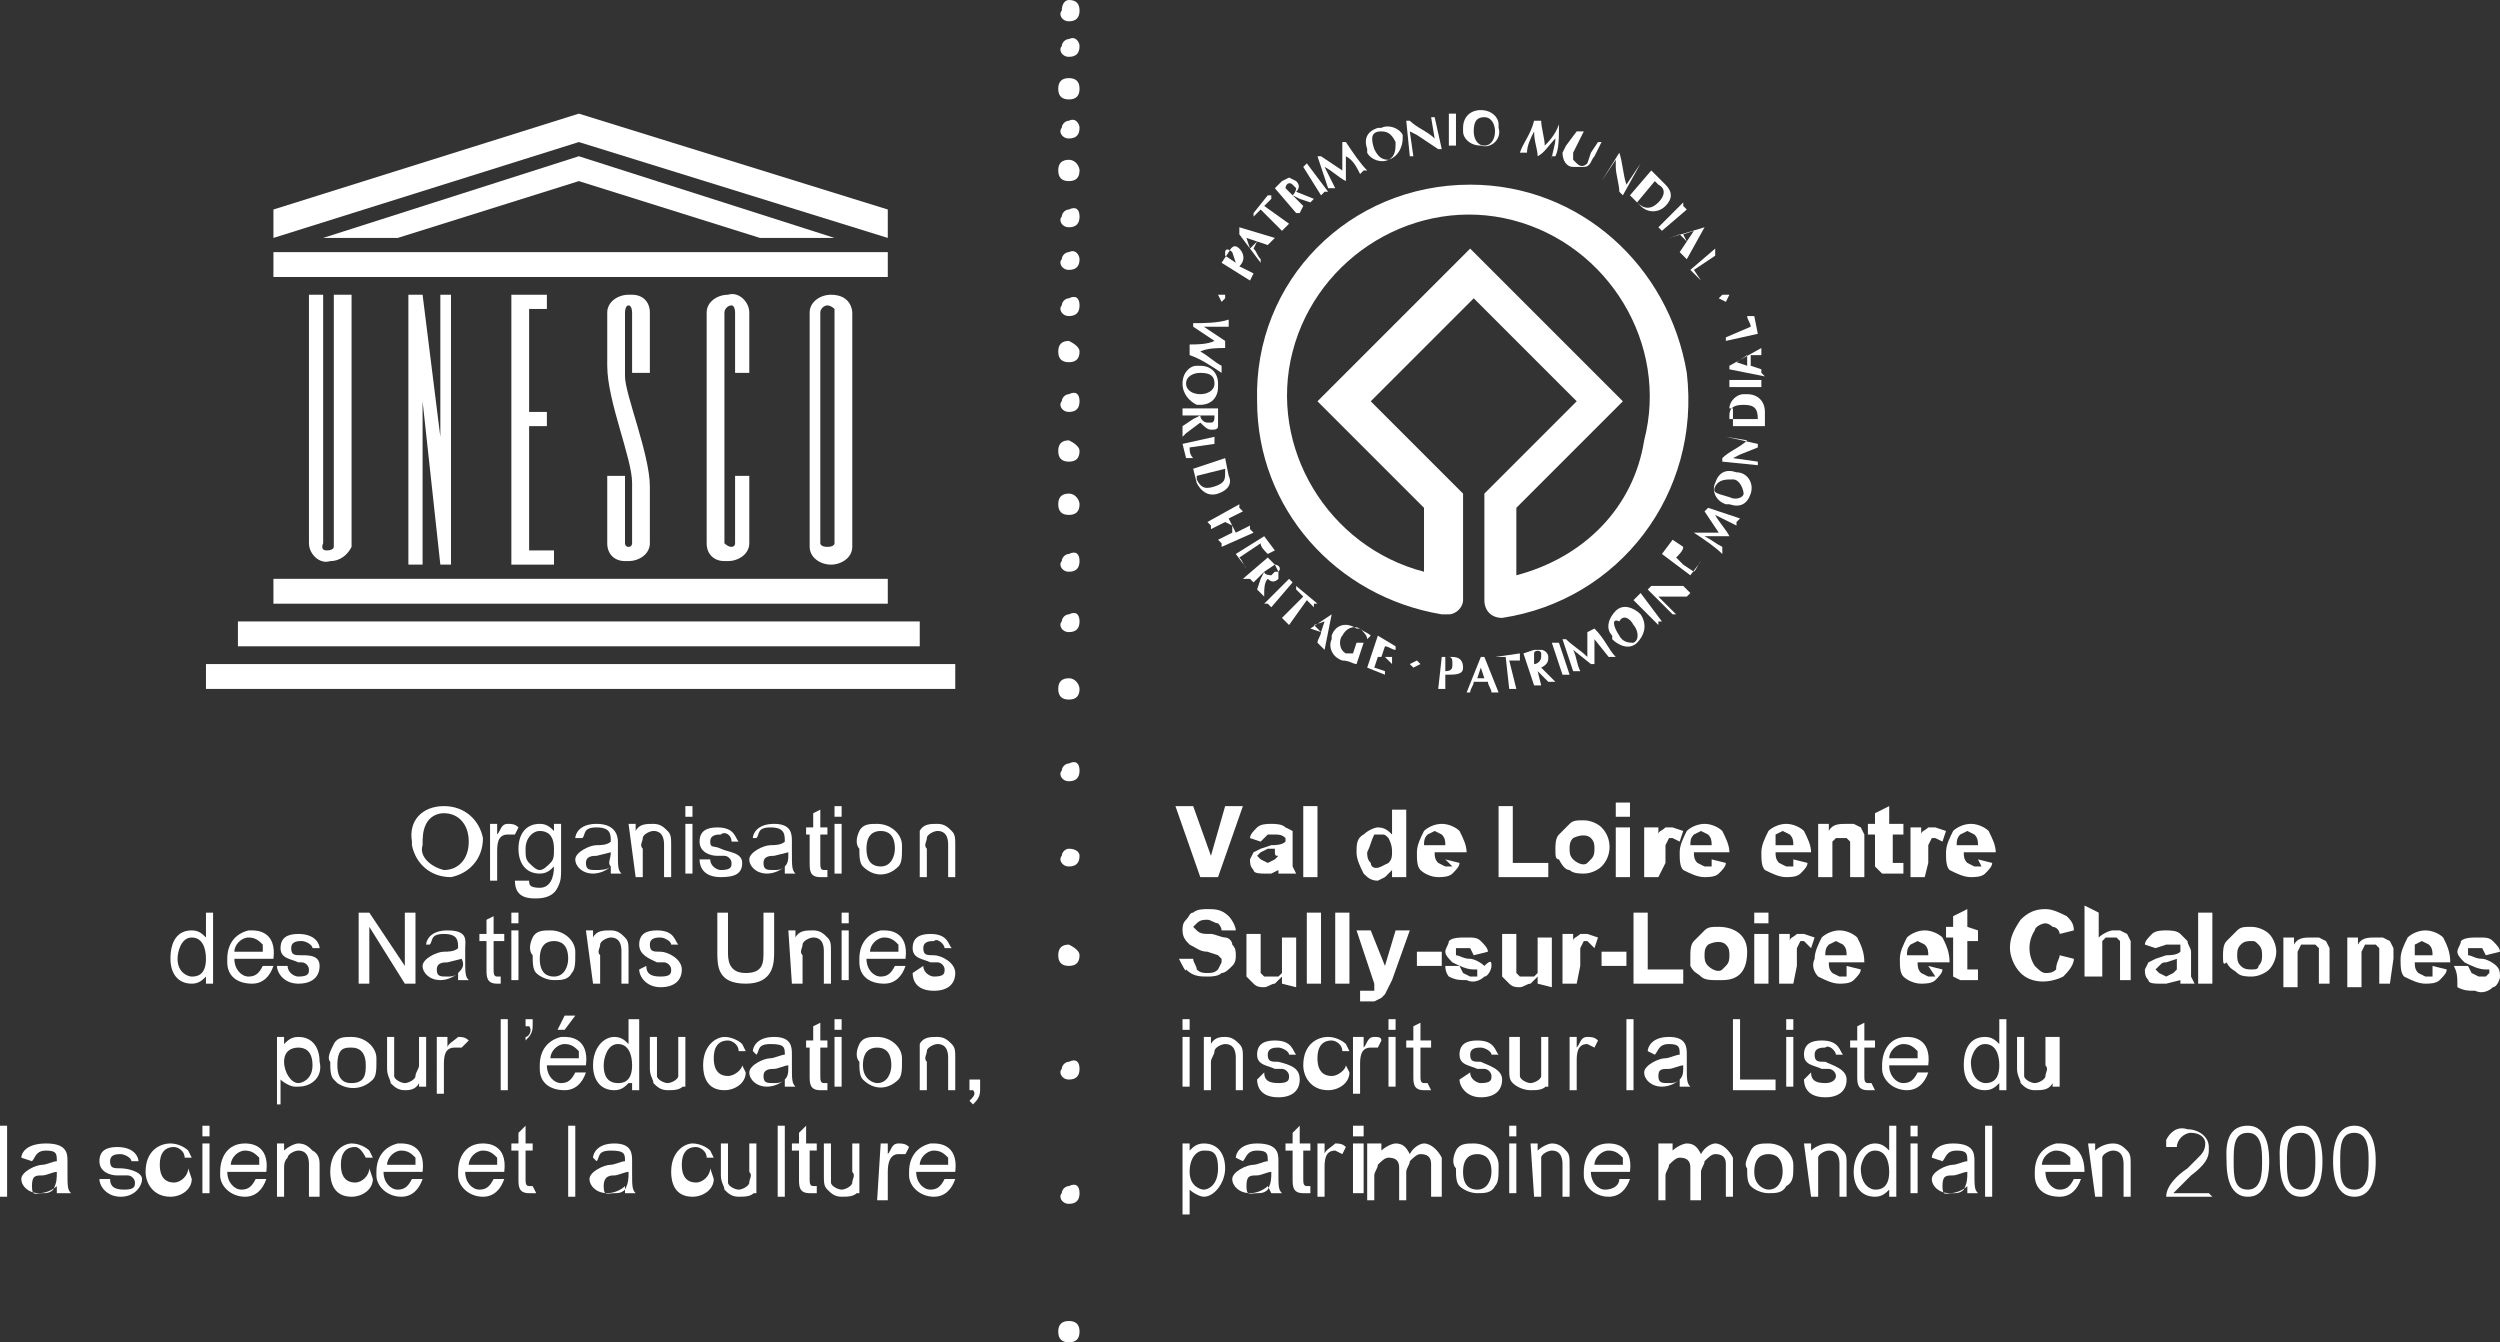 <?xml version="1.0" encoding="UTF-8"?>
<!-- Generator: Adobe Illustrator 22.1.0, SVG Export Plug-In . SVG Version: 6.00 Build 0)  -->
<svg version="1.1" id="Calque_1" xmlns="http://www.w3.org/2000/svg" xmlns:xlink="http://www.w3.org/1999/xlink" x="0px" y="0px" viewBox="0 0 70.4 37.8" style="enable-background:new 0 0 70.4 37.8;" xml:space="preserve">
<rect x="0" y="0" width="70.4" height="37.8" fill="#333333" stroke="none"/>
<style type="text/css">
	.st0{fill:#FFFFFF;}
</style>
<title>unesco</title>
<path class="st0" d="M30.4,0.3c0,0.2-0.1,0.3-0.3,0.3c-0.2,0-0.3-0.2-0.2-0.3C29.9,0.1,30,0,30.1,0C30.3,0,30.4,0.1,30.4,0.3"/>
<path class="st0" d="M30.4,1.3c0,0.2-0.1,0.3-0.3,0.3c-0.2,0-0.3-0.2-0.2-0.3c0-0.1,0.1-0.2,0.2-0.2C30.3,1,30.4,1.2,30.4,1.3"/>
<path class="st0" d="M30.4,2.5c0,0.2-0.1,0.3-0.3,0.3c-0.2,0-0.3-0.1-0.3-0.3s0.1-0.3,0.3-0.3C30.3,2.2,30.4,2.3,30.4,2.5"/>
<path class="st0" d="M30.4,3.6c0,0.2-0.1,0.3-0.3,0.3c-0.2,0-0.3-0.2-0.2-0.3c0-0.1,0.1-0.2,0.2-0.2C30.3,3.3,30.4,3.5,30.4,3.6"/>
<path class="st0" d="M30.4,4.8c0,0.2-0.1,0.3-0.3,0.3c-0.2,0-0.3-0.1-0.3-0.3c0-0.2,0.1-0.3,0.3-0.3l0,0C30.3,4.5,30.4,4.7,30.4,4.8  "/>
<path class="st0" d="M30.4,6.1c0,0.2-0.1,0.3-0.3,0.3c-0.2,0-0.3-0.2-0.2-0.3c0-0.1,0.1-0.2,0.2-0.2C30.3,5.8,30.4,5.9,30.4,6.1"/>
<path class="st0" d="M30.4,7.3c0,0.2-0.1,0.3-0.3,0.3c-0.2,0-0.3-0.2-0.2-0.3c0-0.1,0.1-0.2,0.2-0.2C30.3,7,30.4,7.2,30.4,7.3"/>
<path class="st0" d="M30.4,8.6c0,0.2-0.1,0.3-0.3,0.3c-0.2,0-0.3-0.2-0.2-0.3c0-0.1,0.1-0.2,0.2-0.2C30.3,8.3,30.4,8.4,30.4,8.6"/>
<path class="st0" d="M30.4,9.9c0,0.2-0.1,0.3-0.3,0.3c-0.2,0-0.3-0.1-0.3-0.3c0-0.2,0.1-0.3,0.3-0.3C30.3,9.7,30.4,9.8,30.4,9.9"/>
<path class="st0" d="M30.4,11.3c0,0.2-0.1,0.3-0.3,0.3c-0.2,0-0.3-0.2-0.2-0.3c0-0.1,0.1-0.2,0.2-0.2C30.3,11,30.4,11.1,30.4,11.3"/>
<path class="st0" d="M30.4,12.7c0,0.2-0.1,0.3-0.3,0.3c-0.2,0-0.3-0.1-0.3-0.3v0c0-0.2,0.1-0.3,0.3-0.3  C30.3,12.5,30.4,12.6,30.4,12.7"/>
<path class="st0" d="M30.4,14.2c0,0.2-0.1,0.3-0.3,0.3c-0.2,0-0.3-0.1-0.3-0.3v0c0-0.2,0.1-0.3,0.3-0.3  C30.3,13.9,30.4,14.1,30.4,14.2"/>
<path class="st0" d="M30.4,15.8c0,0.2-0.1,0.3-0.3,0.3c-0.2,0-0.3-0.2-0.2-0.3c0-0.1,0.1-0.2,0.2-0.2C30.3,15.5,30.4,15.6,30.4,15.8  "/>
<path class="st0" d="M30.4,17.5c0,0.2-0.1,0.3-0.3,0.3c-0.2,0-0.3-0.2-0.2-0.3c0-0.1,0.1-0.2,0.2-0.2C30.3,17.2,30.4,17.3,30.4,17.5  "/>
<path class="st0" d="M30.4,19.4c0,0.2-0.1,0.3-0.3,0.3c-0.2,0-0.3-0.1-0.3-0.3c0-0.2,0.1-0.3,0.3-0.3l0,0  C30.3,19.1,30.4,19.3,30.4,19.4"/>
<path class="st0" d="M30.4,21.7c0,0.2-0.1,0.3-0.3,0.3c-0.2,0-0.3-0.2-0.2-0.3c0-0.1,0.1-0.2,0.2-0.2C30.3,21.4,30.4,21.5,30.4,21.7  "/>
<path class="st0" d="M30.4,24.1c0,0.2-0.1,0.3-0.3,0.3c-0.2,0-0.3-0.2-0.2-0.3c0-0.1,0.1-0.2,0.2-0.2C30.3,23.9,30.4,24,30.4,24.1"/>
<path class="st0" d="M30.4,26.9c0,0.2-0.1,0.3-0.3,0.3c-0.2,0-0.3-0.1-0.3-0.3l0,0c0-0.2,0.1-0.3,0.3-0.3  C30.3,26.7,30.4,26.8,30.4,26.9"/>
<path class="st0" d="M30.4,30.1c0,0.2-0.1,0.3-0.3,0.3c-0.2,0-0.3-0.2-0.2-0.3c0-0.1,0.1-0.2,0.2-0.2C30.3,29.8,30.4,29.9,30.4,30.1  "/>
<path class="st0" d="M30.4,33.6c0,0.2-0.1,0.3-0.3,0.3c-0.2,0-0.3-0.2-0.2-0.3c0-0.1,0.1-0.2,0.2-0.2C30.3,33.3,30.4,33.4,30.4,33.6  "/>
<path class="st0" d="M30.4,37.5c0,0.2-0.1,0.3-0.3,0.3c-0.2,0-0.3-0.1-0.3-0.3c0-0.2,0.1-0.3,0.3-0.3l0,0  C30.3,37.2,30.4,37.3,30.4,37.5"/>
<rect x="7.7" y="16.3" class="st0" width="17.3" height="0.7"/>
<rect x="6.7" y="17.5" class="st0" width="19.2" height="0.7"/>
<rect x="5.8" y="18.7" class="st0" width="21.1" height="0.7"/>
<rect x="7.7" y="7.1" class="st0" width="17.3" height="0.7"/>
<polygon class="st0" points="11.2,6.7 16.3,5.1 21.4,6.7 23.5,6.7 16.3,4.4 9.1,6.7 "/>
<polygon class="st0" points="7.7,6.7 16.3,4 25,6.7 25,5.9 16.3,3.2 7.7,5.9 "/>
<path class="st0" d="M8.7,15.3c0,0.3,0.3,0.6,0.6,0.5c0,0,0,0,0,0c0.3,0,0.5-0.2,0.6-0.4c0,0,0-0.1,0-0.1v-7H9.4v7.1  c0,0,0,0.1-0.2,0.1s-0.1-0.2-0.1-0.2v-7H8.7V15.3"/>
<polygon class="st0" points="11.5,15.9 11.9,15.9 11.9,11.3 12.4,15.9 12.7,15.9 12.7,8.3 12.4,8.3 12.4,12.3 11.9,8.3 11.5,8.3 "/>
<polygon class="st0" points="14.4,15.9 15.6,15.9 15.6,15.5 14.9,15.5 14.9,12 15.4,12 15.4,11.6 14.9,11.6 14.9,8.7 15.4,8.7   15.4,8.3 14.4,8.3 "/>
<path class="st0" d="M21.1,10.5V8.8c0-0.3-0.3-0.6-0.6-0.5c0,0,0,0,0,0c-0.3,0-0.6,0.2-0.6,0.5c0,0,0,0,0,0v6.5  c0,0.3,0.2,0.5,0.5,0.5c0,0,0,0,0.1,0c0.3,0,0.6-0.2,0.6-0.5c0,0,0,0,0,0v-1.9h-0.4v1.9c0,0.1-0.1,0.1-0.1,0.1  c-0.1,0-0.2-0.1-0.2-0.1V8.8c0-0.1,0.1-0.2,0.2-0.2c0,0,0,0,0,0c0.1,0,0.1,0.2,0.1,0.2v1.7H21.1"/>
<path class="st0" d="M24,8.8c0,0,0-0.5-0.6-0.5c-0.3,0-0.6,0.2-0.6,0.5c0,0,0,0,0,0.1v6.5c0,0.3,0.3,0.5,0.6,0.5c0,0,0,0,0,0  c0.3,0,0.6-0.2,0.6-0.5c0,0,0,0,0-0.1V8.8 M23.5,15.3c0,0,0,0.1-0.2,0.1s-0.2-0.1-0.2-0.1V8.8c0-0.1,0.1-0.2,0.2-0.2  c0.1,0,0.2,0.1,0.2,0.1c0,0,0,0,0,0V15.3z"/>
<path class="st0" d="M17.8,15.3c0,0,0,0.1-0.1,0.1c-0.1,0-0.1-0.1-0.1-0.1v-1.9h-0.5v1.9c0,0.3,0.2,0.5,0.5,0.5c0,0,0,0,0.1,0  c0.3,0,0.6-0.2,0.6-0.5c0,0,0,0,0,0v-1.6c0-0.9-0.7-2.6-0.7-3.1V8.8c0,0,0-0.2,0.1-0.2s0.1,0.2,0.1,0.2v1.7h0.5V8.8  c0-0.3-0.2-0.5-0.5-0.5c0,0-0.1,0-0.1,0c-0.3,0-0.6,0.2-0.6,0.5c0,0,0,0,0,0v1.5c0,1,0.7,2.6,0.7,3.3L17.8,15.3"/>
<polygon class="st0" points="34.4,8.5 34.3,8.3 34.5,8.3 34.5,8.4 "/>
<path class="st0" d="M34.6,9v0.1v0.1c-0.2,0-0.5,0-0.7,0l0.6,0.4v0.1v0.1c-0.2,0-0.5,0-0.7,0.1c0.2,0.1,0.4,0.3,0.6,0.4v0.1v0.1  c-0.3-0.2-0.6-0.4-0.9-0.5V9.7v0c0.2,0,0.5,0,0.7-0.1l-0.6-0.4V9.2V9.1C33.9,9.1,34.3,9.1,34.6,9L34.6,9"/>
<path class="st0" d="M33.3,10.8c0-0.3,0.2-0.5,0.4-0.5c0,0,0.1,0,0.1,0c0.3,0,0.5,0.2,0.5,0.5c0,0,0,0,0,0.1c0,0.3-0.2,0.5-0.5,0.5  c0,0,0,0-0.1,0C33.5,11.3,33.3,11.1,33.3,10.8C33.3,10.8,33.3,10.8,33.3,10.8 M33.8,10.5c-0.2,0-0.4,0.1-0.4,0.3  c0,0.2,0.2,0.3,0.4,0.3c0.2,0,0.4-0.1,0.4-0.3C34.2,10.6,34.1,10.5,33.8,10.5"/>
<path class="st0" d="M34.3,11.5v0.3V12c0,0.1-0.1,0.1-0.2,0.1c-0.1,0-0.2-0.1-0.3-0.2c0,0,0,0,0,0l-0.4,0.3l-0.1,0.1v-0.1V12  l0.3-0.2l0.2-0.1l0,0h-0.5v-0.2H34.3 M33.8,11.7c0,0.1,0.1,0.2,0.2,0.2h0.1c0.1,0,0.1-0.1,0.1-0.2L33.8,11.7z"/>
<path class="st0" d="M33.5,12.6c0,0.1,0,0.2,0.1,0.3h-0.1h-0.1l-0.1-0.4l0.9-0.2v0.1v0.1L33.5,12.6"/>
<path class="st0" d="M34.6,13.4c0.1,0.2,0,0.4-0.3,0.5c0,0,0,0,0,0c-0.3,0.1-0.5-0.1-0.6-0.3c0,0,0,0,0,0l-0.1-0.4l0.9-0.3  L34.6,13.4 M33.7,13.4l0,0.1c0.1,0.2,0.2,0.3,0.5,0.2c0.3-0.1,0.3-0.2,0.3-0.4v-0.1L33.7,13.4z"/>
<polygon class="st0" points="34.9,14.2 34.9,14.3 35,14.4 34.6,14.6 34.7,14.8 34.8,15 35.2,14.8 35.2,14.9 35.3,15 34.4,15.4   34.4,15.3 34.3,15.2 34.7,15 34.7,14.8 34.5,14.7 34.1,14.9 34.1,14.8 34,14.7 "/>
<path class="st0" d="M35.7,15.6L35.7,15.6L35.7,15.6c-0.1-0.1-0.2-0.2-0.2-0.3l-0.3,0.2l0.1,0.1l0.1,0.1h0l0,0l-0.1-0.1l-0.1-0.1  l-0.3,0.2c0.1,0.1,0.1,0.2,0.2,0.3h0l0,0l-0.3-0.4l0.8-0.5l0.3,0.4"/>
<path class="st0" d="M35.7,15.7l0.2,0.2l0.1,0.2L36,16.3c-0.1,0.1-0.2,0.1-0.3,0c-0.1,0.1-0.1,0.3-0.1,0.4v0.1l-0.1-0.1l-0.1-0.1  l0.1-0.3l0.1-0.2l0,0l-0.3,0.3l-0.1-0.1L35,16.3L35.7,15.7 M35.6,16.1c0,0.1,0.2,0.1,0.2,0.1c0,0,0,0,0.1-0.1l0.1,0  c0.1-0.1,0-0.2-0.1-0.2L35.6,16.1z"/>
<polygon class="st0" points="36.3,16.3 36.4,16.4 36.4,16.4 35.8,17.1 35.7,17 35.6,17 "/>
<polygon class="st0" points="36.3,17.6 36.2,17.5 36.1,17.4 36.7,16.8 36.5,16.6 36.5,16.6 36.5,16.5 37.1,17 37,17 37,17.1   36.8,16.9 "/>
<path class="st0" d="M36.9,17.7l-0.3,0.2l0,0l0,0l0.9-0.6l0,0l0,0l-0.2,1l-0.1-0.1l-0.1-0.1c0-0.1,0.1-0.2,0.1-0.3L36.9,17.7   M37.2,17.8l0.1-0.3L37,17.6L37.2,17.8z"/>
<path class="st0" d="M38.2,18.7c-0.1,0-0.2-0.1-0.4-0.1c-0.3-0.1-0.4-0.4-0.3-0.6c0,0,0,0,0-0.1c0.1-0.3,0.4-0.4,0.7-0.2  c0,0,0,0,0.1,0c0.1,0.1,0.2,0.1,0.3,0.2l-0.1,0.1l0,0c0-0.1-0.1-0.2-0.2-0.3c-0.2-0.1-0.4,0-0.5,0.2c0,0,0,0,0,0  c-0.1,0.1-0.1,0.4,0.1,0.5c0,0,0,0,0,0h0.2l0.1-0.3l0.1,0h0.1L38.2,18.7"/>
<path class="st0" d="M39.3,18.2L39.3,18.2v0.1c-0.1,0-0.2-0.1-0.3-0.1l-0.1,0.3l0.1,0h0.2v0.1v0.1L39,18.5l-0.2,0l-0.1,0.3l0.3,0.1  l0,0V19l-0.5-0.2l0.3-0.9L39.3,18.2"/>
<polygon class="st0" points="40,18.7 39.8,18.8 39.7,18.7 39.9,18.6 "/>
<path class="st0" d="M40.7,19.4h-0.2l0.1-0.9h0.3c0.2,0,0.3,0.1,0.3,0.3S41,19,40.7,19L40.7,19.4 M40.7,18.9L40.7,18.9  c0.2,0,0.2-0.1,0.2-0.2c0-0.1,0-0.2-0.1-0.2h-0.1L40.7,18.9z"/>
<path class="st0" d="M41.5,19.2c0,0.1-0.1,0.2-0.1,0.3h-0.1l0.4-1h0.1l0.4,1h-0.2c0-0.1-0.1-0.2-0.1-0.3H41.5 M41.8,19.1l-0.1-0.3  l-0.1,0.3H41.8z"/>
<path class="st0" d="M42.7,19.4L42.7,19.4h-0.2l-0.1-0.9l-0.3,0v0v0l0.7-0.1v0.1v0.1h-0.3L42.7,19.4"/>
<path class="st0" d="M42.9,18.4l0.3-0.1h0.2c0.1,0,0.2,0.1,0.2,0.2c0,0.1,0,0.2-0.2,0.3l0.3,0.3l0.1,0.1h-0.1h-0.1l-0.2-0.2  l-0.1-0.1l0,0l0.1,0.4h-0.1h-0.1L42.9,18.4 M43.2,18.7c0.1,0,0.2-0.1,0.2-0.2v-0.1c0-0.1-0.2-0.1-0.2,0L43.2,18.7z"/>
<polygon class="st0" points="43.7,18.1 43.8,18.1 43.9,18.1 44.2,19 44.1,19 44,19 "/>
<path class="st0" d="M44.9,17.7L44.9,17.7L44.9,17.7c0.3,0.3,0.4,0.6,0.6,0.8h-0.1l-0.1,0L44.9,18c0,0.2,0,0.5,0,0.7h-0.1l-0.5-0.4  c0.1,0.2,0.1,0.4,0.2,0.6h-0.1h-0.1c-0.1-0.3-0.2-0.6-0.3-0.9h0.1l0,0c0.2,0.2,0.4,0.3,0.6,0.5c0-0.2,0-0.5,0-0.7"/>
<path class="st0" d="M46.1,18.1c-0.2,0.2-0.5,0.1-0.7-0.1c0,0,0,0,0-0.1c-0.2-0.2-0.1-0.5,0.1-0.7c0,0,0,0,0,0  c0.2-0.2,0.5-0.1,0.7,0.1c0,0,0,0,0,0C46.4,17.6,46.3,17.9,46.1,18.1C46.1,18.1,46.1,18.1,46.1,18.1 M45.6,17.9  c0.1,0.2,0.3,0.2,0.4,0.2c0,0,0,0,0,0c0.2-0.1,0.1-0.4,0-0.5c-0.1-0.2-0.3-0.3-0.4-0.1C45.4,17.4,45.4,17.6,45.6,17.9"/>
<polygon class="st0" points="46,16.9 46.1,16.8 46.2,16.7 46.8,17.5 46.7,17.5 46.7,17.6 "/>
<path class="st0" d="M46.4,16.6l0.1-0.1c0.3,0,0.6,0,0.9,0l-0.5-0.5l0,0l0,0l0.7,0.7l-0.1,0.1h-0.7h-0.1l0.5,0.5h-0.1v0L46.4,16.6"/>
<path class="st0" d="M47.4,15.4L47.4,15.4L47.4,15.4c0,0.1-0.1,0.2-0.2,0.3l0.2,0.2l0.1-0.1l0.1-0.1l0,0l0,0l-0.1,0.1l-0.1,0.1  l0.3,0.2c0.1-0.1,0.1-0.2,0.2-0.3l0,0h0l-0.3,0.4l-0.8-0.6l0.3-0.4"/>
<path class="st0" d="M48.1,14.3L48.1,14.3L48.1,14.3l0.9,0.3l-0.1,0.1l0,0.1l-0.6-0.3c0.1,0.2,0.3,0.4,0.4,0.6v0H48  c0.2,0.1,0.3,0.2,0.5,0.3v0.1v0.1c-0.2-0.2-0.5-0.4-0.8-0.6l0,0V15h0.7L48,14.4"/>
<path class="st0" d="M49.3,13.9c-0.1,0.3-0.3,0.4-0.6,0.3c0,0,0,0-0.1,0c-0.3-0.1-0.4-0.4-0.3-0.6c0,0,0,0,0,0  c0.1-0.3,0.3-0.4,0.6-0.3c0,0,0,0,0,0C49.2,13.3,49.4,13.6,49.3,13.9C49.3,13.9,49.3,13.9,49.3,13.9 M48.7,14c0.2,0.1,0.4,0,0.4-0.1  s-0.1-0.4-0.3-0.4s-0.4,0-0.5,0.2S48.4,13.9,48.7,14"/>
<path class="st0" d="M48.5,13v-0.1c0.2-0.2,0.5-0.3,0.7-0.5l-0.6-0.1v0v0l0.9,0.2v0.1L49,12.8l-0.2,0.1l0.7,0.1v0v0.1L48.5,13"/>
<path class="st0" d="M48.7,11.5c0-0.2,0.2-0.4,0.4-0.4c0,0,0,0,0.1,0c0.3,0,0.5,0.2,0.5,0.5c0,0,0,0,0,0V12h-0.9V11.5 M49.5,11.8  L49.5,11.8c0-0.3-0.1-0.4-0.4-0.4s-0.4,0.1-0.4,0.3v0.1L49.5,11.8z"/>
<polygon class="st0" points="48.7,10.9 48.7,10.8 48.7,10.7 49.6,10.7 49.6,10.8 49.6,10.9 "/>
<path class="st0" d="M49.3,10.3l0.3,0.1v0.1l0.1,0.1l-1-0.2v-0.1l0.9-0.5v0.1v0.1L49.3,10L49.3,10.3 M49.2,10l-0.3,0.2l0.3,0.1  L49.2,10z"/>
<path class="st0" d="M49.3,9.2c0-0.1-0.1-0.2-0.1-0.3h0.1h0.1l0.1,0.5l-0.9,0.2V9.6V9.5L49.3,9.2"/>
<polygon class="st0" points="48.5,8.3 48.7,8.3 48.6,8.5 48.4,8.4 "/>
<path class="st0" d="M35.3,7.7L35.3,7.7l-0.1,0.2l-0.8-0.5l0.2-0.3c0.1-0.2,0.2-0.2,0.3-0.1s0.2,0.3,0,0.5L35.3,7.7 M34.8,7.4  L34.8,7.4l-0.1-0.3c-0.1-0.1-0.2-0.1-0.2,0v0.1L34.8,7.4z"/>
<path class="st0" d="M35.3,7c0.1,0.1,0.1,0.2,0.2,0.3l0,0v0.1l-0.6-0.8l0,0V6.4l1,0.3l-0.1,0.1l-0.1,0.1l-0.3-0.1L35.3,7 M35.4,6.8  l-0.3-0.1L35.2,7L35.4,6.8z"/>
<polygon class="st0" points="36.3,6.3 36.2,6.4 36.1,6.5 35.5,5.9 35.3,6.1 35.3,6.1 35.3,6 35.7,5.5 35.8,5.5 35.8,5.6 35.6,5.8   "/>
<path class="st0" d="M35.9,5.3l0.2-0.2L36.3,5l0.2,0.1c0.1,0.1,0.1,0.2,0,0.3L37,5.6h0.1L37,5.6l-0.1,0.1l-0.3-0.1l-0.2-0.1l0,0  l0.3,0.3L36.6,6L36.5,6L35.9,5.3 M36.4,5.5c0.1-0.1,0.1-0.2,0.1-0.2c0,0,0,0-0.1-0.1l0,0c-0.1-0.1-0.2,0-0.2,0.1L36.4,5.5z"/>
<polygon class="st0" points="36.7,4.7 36.7,4.7 36.8,4.6 37.4,5.4 37.3,5.4 37.2,5.5 "/>
<path class="st0" d="M37.8,4L37.8,4h0.1c0.2,0.3,0.4,0.6,0.6,0.8h-0.1l-0.1,0.1c-0.1-0.2-0.2-0.4-0.4-0.5c0,0.2,0,0.5,0,0.7h0  c-0.2-0.1-0.4-0.3-0.6-0.4c0.1,0.2,0.2,0.4,0.3,0.6h-0.1h-0.1c-0.1-0.3-0.2-0.6-0.3-0.9l0,0h0.1l0.6,0.4C37.8,4.5,37.8,4.2,37.8,4"/>
<path class="st0" d="M39.1,4.5c-0.2,0.1-0.5,0-0.6-0.2c0,0,0,0,0-0.1c-0.1-0.3,0-0.5,0.3-0.6c0,0,0,0,0.1,0c0.2-0.1,0.5,0,0.6,0.2  c0,0,0,0,0,0.1C39.5,4.1,39.4,4.4,39.1,4.5C39.1,4.5,39.1,4.5,39.1,4.5 M38.7,4.2c0.1,0.2,0.2,0.3,0.4,0.3c0.2-0.1,0.2-0.3,0.2-0.5  c-0.1-0.2-0.2-0.3-0.4-0.3C38.6,3.7,38.6,3.9,38.7,4.2"/>
<path class="st0" d="M39.6,3.4h0.1c0.2,0.2,0.5,0.3,0.7,0.5l-0.1-0.6h0.1l0.2,0.9h-0.1l-0.6-0.4l-0.2-0.1l0.1,0.7h-0.1L39.6,3.4"/>
<polygon class="st0" points="40.8,3.2 40.9,3.2 41,3.2 41,4.1 40.9,4.1 40.8,4.1 "/>
<path class="st0" d="M41.7,4.1c-0.3,0-0.5-0.2-0.5-0.4c0,0,0-0.1,0-0.1c0-0.3,0.2-0.5,0.5-0.5c0,0,0,0,0,0c0.3,0,0.5,0.2,0.5,0.4  c0,0,0,0.1,0,0.1C42.3,3.9,42,4.2,41.7,4.1C41.8,4.1,41.7,4.1,41.7,4.1 M41.5,3.7c0,0.2,0.1,0.4,0.3,0.4s0.3-0.2,0.3-0.4  c0-0.2-0.1-0.4-0.3-0.4S41.5,3.4,41.5,3.7"/>
<path class="st0" d="M43.9,3.5L43.9,3.5L43.9,3.5c0,0.4,0,0.7-0.1,0.9h-0.1l0,0.1c0-0.2,0.1-0.4,0.1-0.6c-0.2,0.2-0.3,0.4-0.5,0.5  l0,0c0-0.2-0.1-0.4-0.1-0.7C43.1,3.9,43,4.1,43,4.3h-0.1h-0.1c0.1-0.3,0.3-0.5,0.4-0.9h0.1h0.1c0,0.2,0.1,0.5,0.1,0.7  C43.6,4,43.8,3.8,43.9,3.5"/>
<path class="st0" d="M44.4,3.7L44.4,3.7h0.2l-0.2,0.4l-0.1,0.2v0.2l0.1,0.1c0.1,0.1,0.2,0.1,0.3,0l0.1-0.3L45,4l0,0h0.1l-0.2,0.4  c-0.1,0.1-0.1,0.3-0.3,0.3c-0.1,0-0.2,0-0.3,0c-0.2,0-0.3-0.2-0.3-0.4l0.1-0.2L44.4,3.7"/>
<path class="st0" d="M45.5,4.2l0.1,0.1c0.1,0.3,0.1,0.6,0.2,0.9l0.4-0.6l0,0l0,0l-0.5,0.9l-0.1-0.1c0-0.2-0.1-0.5-0.1-0.7V4.5  l-0.4,0.6l0,0l0,0l0.5-0.8"/>
<path class="st0" d="M46.9,5.2c0.2,0.2,0.2,0.4,0,0.6c0,0,0,0,0,0c-0.2,0.2-0.5,0.2-0.7,0c0,0,0,0,0,0l-0.3-0.3l0.6-0.7L46.9,5.2   M46.1,5.7L46.1,5.7c0.2,0.2,0.4,0.2,0.6,0c0.2-0.2,0.2-0.4,0-0.5l-0.1-0.1L46.1,5.7z"/>
<polygon class="st0" points="47.4,5.7 47.4,5.8 47.5,5.9 46.8,6.5 46.7,6.4 46.7,6.4 "/>
<path class="st0" d="M47.3,6.6L47,6.7V6.7l0,0l1-0.3l0,0l0,0l-0.5,0.9l-0.1-0.1l-0.1-0.1l0.2-0.3L47.3,6.6 M47.5,6.8l0.2-0.3  l-0.3,0.1L47.5,6.8z"/>
<path class="st0" d="M47.7,7.6l0.2,0.3h0l0,0l-0.3-0.3L48.3,7l0,0.1v0.1L47.7,7.6"/>
<path class="st0" d="M41.4,5.2c-3.4,0-6.1,2.7-6,6.1c0,3,2.2,5.5,5.2,6h0.2c0.2,0,0.4-0.2,0.4-0.4c0,0,0,0,0,0v-3l0,0l-2.6-2.6  l2.9-2.9l2.9,2.9l-2.6,2.6l0,0v3c0,0.3,0.2,0.5,0.5,0.5c3.3-0.5,5.6-3.5,5.2-6.9C47,7.5,44.5,5.2,41.4,5.2 M42.7,16.2L42.7,16.2  v-1.9l0,0l3-3l-4.3-4.3l-4.3,4.3l3,3v1.8c-2.7-0.7-4.4-3.5-3.7-6.2c0.7-2.7,3.5-4.4,6.2-3.7c2.7,0.7,4.4,3.5,3.7,6.2  C46,14.3,44.6,15.7,42.7,16.2"/>
<polygon class="st0" points="33.8,24.7 33.1,22.7 33.6,22.7 34.1,24.1 34.5,22.7 35,22.7 34.3,24.7 "/>
<path class="st0" d="M35.5,23.7l-0.3-0.1c0-0.1,0.1-0.2,0.2-0.3c0.1-0.1,0.3-0.1,0.4-0.1c0.1,0,0.3,0,0.4,0.1l0.2,0.1  c0,0.1,0,0.2,0,0.3v0.4c0,0.1,0,0.2,0,0.3l0.1,0.2H36v-0.1l0,0l-0.2,0.1h-0.2c-0.1,0-0.3,0-0.3-0.1c-0.1-0.1-0.1-0.2-0.1-0.3  l0.1-0.2l0.2-0.1l0.3-0.1c0.1,0,0.3,0,0.4-0.1l0,0v-0.1c-0.1-0.1-0.2-0.1-0.3-0.1h-0.2L35.5,23.7 M35.9,23.9l-0.2,0l-0.2,0.1  l-0.1,0.1l0.1,0.1l0.2,0.1l0.2-0.1l0.1-0.1C35.9,24.1,35.9,24.1,35.9,23.9L35.9,23.9z"/>
<rect x="36.7" y="22.7" class="st0" width="0.4" height="2"/>
<path class="st0" d="M39.5,24.7h-0.3v-0.2L39,24.7l-0.2,0.1c-0.2,0-0.3-0.1-0.4-0.2c-0.1-0.2-0.2-0.4-0.2-0.6c0-0.2,0-0.4,0.2-0.5  c0.1-0.1,0.3-0.2,0.4-0.2c0.2,0,0.3,0.1,0.4,0.2v-0.7h0.4V24.7 M38.5,24c0,0.1,0,0.2,0.1,0.3c0,0.1,0.1,0.2,0.3,0.1l0.2-0.1  c0.1-0.1,0.1-0.2,0.1-0.3c0-0.1,0-0.2-0.1-0.4c-0.1-0.1-0.1-0.1-0.2-0.1l-0.2,0C38.6,23.7,38.6,23.8,38.5,24"/>
<path class="st0" d="M40.7,24.2l0.4,0.1c0,0.1-0.1,0.2-0.2,0.3c-0.1,0.1-0.3,0.1-0.4,0.1c-0.2,0-0.4-0.1-0.5-0.2  c-0.1-0.1-0.1-0.3-0.1-0.5c0-0.2,0.1-0.4,0.2-0.6c0.1-0.1,0.3-0.2,0.5-0.2c0.2,0,0.4,0.1,0.5,0.2c0.1,0.2,0.2,0.4,0.2,0.6h-0.9  c0,0.1,0,0.2,0.1,0.3l0.2,0.1l0.2,0L40.7,24.2 M40.7,23.8c0-0.1,0-0.2-0.1-0.3l-0.2-0.1l-0.2,0.1c-0.1,0.1-0.1,0.2-0.1,0.3  L40.7,23.8z"/>
<polygon class="st0" points="42.2,24.7 42.2,22.7 42.6,22.7 42.6,24.3 43.6,24.3 43.6,24.7 "/>
<path class="st0" d="M43.8,23.9c0-0.1,0-0.3,0.1-0.4c0.1-0.1,0.2-0.2,0.3-0.3c0.1-0.1,0.2-0.1,0.4-0.1c0.2,0,0.4,0.1,0.5,0.2  c0.3,0.3,0.3,0.8,0,1.1c-0.1,0.1-0.3,0.2-0.5,0.2c-0.1,0-0.3,0-0.4-0.1c-0.1,0-0.2-0.1-0.3-0.3C43.8,24.2,43.8,24.1,43.8,23.9   M44.2,23.9c0,0.1,0,0.2,0.1,0.3c0.1,0.1,0.3,0.2,0.4,0.1c0,0,0,0,0.1-0.1c0.1-0.1,0.1-0.2,0.1-0.3c0-0.1,0-0.2-0.1-0.3  c-0.1-0.1-0.3-0.1-0.5,0c0,0,0,0,0,0C44.2,23.7,44.2,23.8,44.2,23.9"/>
<path class="st0" d="M45.9,23h-0.4v-0.4h0.4V23z M45.9,24.7h-0.4v-1.4h0.4V24.7z"/>
<path class="st0" d="M46.7,24.7h-0.4v-1.4h0.4v0.2c0-0.1,0.1-0.1,0.2-0.2l0.2,0l0.3,0.1l-0.1,0.3l-0.2-0.1h-0.1l-0.1,0.2  c0,0.2,0,0.3,0,0.5L46.7,24.7"/>
<path class="st0" d="M48.2,24.2l0.4,0.1c0,0.1-0.1,0.2-0.2,0.3c-0.1,0.1-0.3,0.1-0.4,0.1c-0.2,0-0.4-0.1-0.6-0.2  c-0.1-0.1-0.1-0.3-0.1-0.5c0-0.2,0.1-0.4,0.2-0.6c0.1-0.1,0.3-0.2,0.5-0.2c0.2,0,0.4,0.1,0.5,0.2c0.1,0.2,0.2,0.4,0.2,0.6h-1  c0,0.1,0,0.2,0.1,0.3l0.2,0.1l0.2,0L48.2,24.2 M48.2,23.8c0-0.1,0-0.2-0.1-0.3l-0.2-0.1l-0.2,0.1c-0.1,0.1-0.1,0.2-0.1,0.3H48.2z"/>
<path class="st0" d="M50.5,24.2l0.4,0.1c0,0.1-0.1,0.2-0.2,0.3c-0.1,0.1-0.3,0.1-0.4,0.1c-0.2,0-0.4-0.1-0.6-0.2  c-0.1-0.1-0.1-0.3-0.1-0.5c0-0.2,0.1-0.4,0.2-0.6c0.1-0.1,0.3-0.2,0.5-0.2c0.2,0,0.4,0.1,0.5,0.2c0.1,0.2,0.2,0.4,0.2,0.6H50  c0,0.1,0,0.2,0.1,0.3l0.2,0.1l0.2,0L50.5,24.2 M50.5,23.8c0-0.1,0-0.2-0.1-0.3l-0.2-0.1l-0.2,0.1C50,23.7,50,23.7,50,23.8L50.5,23.8  z"/>
<path class="st0" d="M52.5,24.7h-0.4v-0.7c0-0.1,0-0.2,0-0.3l-0.1-0.1h-0.1l-0.2,0l-0.1,0.1c0,0.1,0,0.2,0,0.3v0.7h-0.4v-1.5h0.3  v0.2c0.1-0.2,0.3-0.2,0.5-0.2l0.2,0l0.2,0.1l0.1,0.2c0,0.1,0,0.2,0,0.3L52.5,24.7"/>
<path class="st0" d="M53.6,23.2v0.3h-0.3v0.6c0,0.1,0,0.2,0,0.2l0,0h0.1h0.2v0.3c-0.1,0-0.2,0-0.3,0H53l-0.1-0.1l-0.1-0.1  c0-0.1,0-0.2,0-0.3v-0.6h-0.2v-0.3h0.2v-0.3l0.4-0.2v0.5L53.6,23.2"/>
<path class="st0" d="M54.2,24.7h-0.4v-1.4h0.3v0.2c0-0.1,0.1-0.1,0.2-0.2l0.2,0l0.3,0.1l-0.1,0.3l-0.2-0.1h-0.1l-0.1,0.2  c0,0.2,0,0.3,0,0.5L54.2,24.7"/>
<path class="st0" d="M55.7,24.2l0.4,0.1c0,0.1-0.1,0.2-0.2,0.3c-0.1,0.1-0.3,0.1-0.4,0.1c-0.2,0-0.4-0.1-0.6-0.2  c-0.1-0.1-0.1-0.3-0.1-0.5c0-0.2,0.1-0.4,0.2-0.6c0.1-0.1,0.3-0.2,0.5-0.2c0.2,0,0.4,0.1,0.5,0.2c0.1,0.2,0.2,0.4,0.2,0.6h-0.9  c0,0.1,0,0.2,0.1,0.3l0.2,0.1l0.2,0L55.7,24.2 M55.7,23.8c0-0.1,0-0.2-0.1-0.3l-0.2-0.1l-0.2,0.1c-0.1,0.1-0.1,0.2-0.1,0.3H55.7z"/>
<path class="st0" d="M33.2,27h0.4c0,0.1,0.1,0.2,0.1,0.3c0.1,0.1,0.2,0.1,0.3,0.1c0.1,0,0.2,0,0.3-0.1l0.1-0.2V27l-0.1-0.1L34,26.8  c-0.2,0-0.3-0.1-0.5-0.2c-0.1-0.1-0.2-0.2-0.2-0.4c0-0.1,0-0.2,0.1-0.3c0.1-0.1,0.1-0.2,0.2-0.2c0.1-0.1,0.3-0.1,0.4-0.1  c0.2,0,0.4,0,0.6,0.2c0.1,0.1,0.2,0.3,0.2,0.4h-0.4c0-0.1-0.1-0.2-0.1-0.2c-0.1,0-0.2-0.1-0.3-0.1c-0.1,0-0.2,0-0.3,0.1l-0.1,0.1  l0.1,0.1c0.1,0.1,0.2,0.1,0.4,0.1c0.1,0,0.3,0.1,0.4,0.1c0.1,0,0.2,0.1,0.2,0.2c0.1,0.1,0.1,0.2,0.1,0.3c0,0.1,0,0.2-0.1,0.3  c-0.1,0.1-0.2,0.2-0.3,0.2c-0.1,0.1-0.3,0.1-0.4,0.1c-0.2,0-0.4,0-0.6-0.2C33.4,27.4,33.3,27.2,33.2,27"/>
<path class="st0" d="M36.1,27.7v-0.2l-0.2,0.2c-0.1,0-0.2,0.1-0.3,0.1c-0.1,0-0.2,0-0.3-0.1l-0.2-0.2c0-0.1,0-0.2,0-0.3v-0.9h0.4  v0.7c0,0.1,0,0.2,0,0.4l0.1,0.1h0.1H36l0.1-0.1c0-0.1,0-0.3,0-0.4v-0.6h0.4v1.4L36.1,27.7"/>
<rect x="36.8" y="25.7" class="st0" width="0.4" height="2"/>
<rect x="37.6" y="25.7" class="st0" width="0.4" height="2"/>
<polygon class="st0" points="38.2,26.2 38.6,26.2 39,27.2 39.3,26.2 39.7,26.2 39.2,27.6 39.1,27.8 39,28 38.9,28.1 38.7,28.2   38.5,28.2 38.3,28.2 38.3,27.9 38.5,27.9 38.7,27.9 38.7,27.7 "/>
<rect x="39.9" y="26.8" class="st0" width="0.7" height="0.4"/>
<path class="st0" d="M40.7,27.2h0.4l0.1,0.2l0.2,0.1c0.1,0,0.2,0,0.2,0v-0.1v-0.1h-0.1c-0.2,0-0.4-0.1-0.6-0.2  c-0.1-0.1-0.2-0.2-0.2-0.3c0-0.1,0.1-0.2,0.1-0.3c0.1-0.1,0.3-0.1,0.5-0.1c0.2,0,0.3,0,0.4,0.1c0.1,0.1,0.2,0.2,0.2,0.3l-0.4,0.1  l-0.1-0.2h-0.2c-0.1,0-0.1,0-0.2,0v0.1v0.1c0.1,0,0.2,0.1,0.4,0.1c0.1,0,0.3,0.1,0.4,0.2C42,27,42,27.1,42,27.2  c0,0.1-0.1,0.3-0.2,0.3c-0.1,0.1-0.3,0.2-0.5,0.1c-0.2,0-0.3,0-0.5-0.1C40.8,27.5,40.7,27.4,40.7,27.2"/>
<path class="st0" d="M43.3,27.7v-0.2l-0.2,0.2c-0.1,0-0.2,0.1-0.3,0.1c-0.1,0-0.2,0-0.3-0.1l-0.2-0.2c0-0.1,0-0.2,0-0.3v-0.9h0.4  v0.7c0,0.1,0,0.2,0,0.4l0.1,0.1H43h0.2l0.1-0.1c0-0.1,0-0.3,0-0.4v-0.6h0.4v1.4L43.3,27.7"/>
<path class="st0" d="M44.4,27.7H44v-1.4h0.3v0.2c0-0.1,0.1-0.1,0.2-0.2h0.2l0.3,0.1l-0.1,0.3l-0.2-0.2h-0.1l-0.1,0.2  c0,0.2,0,0.3,0,0.5L44.4,27.7"/>
<rect x="45.1" y="26.8" class="st0" width="0.7" height="0.4"/>
<polygon class="st0" points="46,27.7 46,25.7 46.4,25.7 46.4,27.3 47.4,27.3 47.4,27.7 "/>
<path class="st0" d="M47.6,26.9c0-0.1,0-0.3,0.1-0.4c0.1-0.1,0.2-0.2,0.3-0.3c0.1-0.1,0.2-0.1,0.4-0.1c0.4,0,0.8,0.2,0.8,0.7  s-0.2,0.8-0.7,0.8c-0.1,0-0.1,0-0.2,0c-0.1,0-0.3,0-0.4-0.1c-0.1-0.1-0.2-0.1-0.3-0.3C47.6,27.2,47.6,27.1,47.6,26.9 M48,26.9  c0,0.1,0,0.2,0.1,0.3c0.1,0.1,0.3,0.2,0.4,0.1c0,0,0,0,0.1-0.1c0.1-0.1,0.1-0.2,0.1-0.3c0-0.1,0-0.2-0.1-0.3c-0.1-0.1-0.3-0.1-0.5,0  c0,0,0,0,0,0C48,26.7,48,26.8,48,26.9"/>
<path class="st0" d="M49.8,26h-0.4v-0.3h0.4V26z M49.8,27.7h-0.4v-1.4h0.4V27.7z"/>
<path class="st0" d="M50.5,27.7h-0.4v-1.4h0.3v0.2c0-0.1,0.1-0.1,0.2-0.2h0.2l0.3,0.1l-0.1,0.3l-0.2-0.2h-0.1l-0.1,0.2  c0,0.2,0,0.3,0,0.5L50.5,27.7"/>
<path class="st0" d="M52,27.2l0.4,0.1c0,0.1-0.1,0.2-0.2,0.3c-0.1,0.1-0.3,0.1-0.4,0.1c-0.2,0-0.4-0.1-0.6-0.2  c-0.1-0.1-0.2-0.3-0.1-0.5c0-0.2,0.1-0.4,0.2-0.6c0.1-0.1,0.3-0.2,0.5-0.2c0.2,0,0.4,0.1,0.5,0.2c0.1,0.2,0.2,0.4,0.2,0.7h-1  c0,0.1,0,0.2,0.1,0.3l0.2,0.1h0.2L52,27.2 M52,26.9c0-0.1,0-0.2-0.1-0.3l-0.2-0.1l-0.2,0.1c-0.1,0.1-0.1,0.2-0.1,0.3H52z"/>
<path class="st0" d="M54.3,27.2l0.4,0.1c0,0.1-0.1,0.2-0.2,0.3c-0.1,0.1-0.3,0.1-0.4,0.1c-0.2,0-0.4-0.1-0.5-0.2  c-0.1-0.1-0.1-0.3-0.1-0.5c0-0.2,0.1-0.4,0.2-0.6c0.1-0.1,0.3-0.2,0.5-0.2c0.2,0,0.4,0.1,0.5,0.2c0.1,0.2,0.2,0.4,0.2,0.7h-0.9  c0,0.1,0,0.2,0.1,0.3l0.2,0.1h0.2L54.3,27.2 M54.3,26.9c0-0.1,0-0.2-0.1-0.3l-0.2-0.1l-0.2,0.1c-0.1,0.1-0.1,0.2-0.1,0.3L54.3,26.9z  "/>
<path class="st0" d="M55.7,26.2v0.3h-0.3v0.6c0,0.1,0,0.2,0,0.2l0,0h0.1h0.2v0.3c-0.1,0-0.2,0-0.3,0h-0.2L55,27.5L55,27.3  c0-0.1,0-0.2,0-0.3v-0.6h-0.2v-0.3H55v-0.3l0.4-0.2v0.5L55.7,26.2"/>
<path class="st0" d="M58,26.9l0.4,0.1c0,0.2-0.2,0.4-0.3,0.5c-0.4,0.2-0.9,0.2-1.2-0.1c-0.2-0.2-0.3-0.5-0.3-0.7  c0-0.3,0.1-0.5,0.3-0.8c0.2-0.2,0.4-0.3,0.7-0.3c0.2,0,0.4,0.1,0.6,0.2c0.1,0.1,0.2,0.2,0.2,0.4L58,26.3c0-0.1-0.1-0.2-0.2-0.2  C57.7,26,57.6,26,57.6,26c-0.1,0-0.3,0.1-0.3,0.2c-0.2,0.3-0.2,0.7,0,1c0.1,0.1,0.2,0.2,0.3,0.2c0.1,0,0.2,0,0.3-0.1  C57.9,27.1,58,27,58,26.9"/>
<path class="st0" d="M59.1,25.7v0.7c0.1-0.1,0.3-0.2,0.4-0.2h0.2l0.2,0.1l0.1,0.2c0,0.1,0,0.2,0,0.3v0.8h-0.3v-0.8  c0-0.1,0-0.2,0-0.3l-0.1-0.1h-0.1h-0.2l-0.1,0.1c0,0.1,0,0.2,0,0.3v0.7h-0.5v-2L59.1,25.7"/>
<path class="st0" d="M60.7,26.7l-0.3-0.1c0-0.1,0.1-0.2,0.2-0.3c0.1-0.1,0.3-0.1,0.4-0.1c0.1,0,0.3,0,0.4,0.1l0.2,0.2  c0,0.1,0.1,0.2,0.1,0.3v0.4c0,0.1,0,0.2,0,0.3l0.1,0.2h-0.4v-0.1l0,0L61,27.7h-0.2c-0.1,0-0.3,0-0.3-0.1c-0.1-0.1-0.1-0.2-0.1-0.3  l0.1-0.2l0.2-0.1l0.3-0.1c0.1,0,0.3,0,0.4-0.1l0,0v-0.2c-0.1,0-0.1,0-0.2,0h-0.2L60.7,26.7 M61.3,27L61,27.1c-0.1,0-0.1,0-0.2,0.1  l-0.1,0.1l0.1,0.1l0.2,0.1l0.2-0.1l0.1-0.1C61.3,27.2,61.3,27.2,61.3,27L61.3,27z"/>
<rect x="61.9" y="25.7" class="st0" width="0.4" height="2"/>
<path class="st0" d="M62.6,26.9c0-0.1,0-0.3,0.1-0.4c0.1-0.1,0.2-0.2,0.3-0.3c0.1-0.1,0.2-0.1,0.4-0.1c0.2,0,0.4,0.1,0.5,0.2  c0.1,0.1,0.2,0.3,0.2,0.5c0,0.2-0.1,0.4-0.2,0.5c-0.1,0.1-0.3,0.2-0.5,0.2c-0.1,0-0.3,0-0.4-0.1c-0.1-0.1-0.2-0.1-0.3-0.3  C62.6,27.2,62.6,27.1,62.6,26.9 M63,26.9c0,0.1,0,0.2,0.1,0.3c0.1,0.1,0.2,0.1,0.3,0.1c0.1,0,0.2,0,0.2-0.1c0.1-0.1,0.1-0.2,0.1-0.3  c0-0.1,0-0.2-0.1-0.3c-0.1-0.1-0.1-0.1-0.2-0.1c-0.1,0-0.2,0-0.3,0.1C63,26.7,63,26.8,63,26.9"/>
<path class="st0" d="M65.7,27.7h-0.4v-0.7c0-0.1,0-0.2,0-0.3l-0.1-0.1H65h-0.2l-0.1,0.2c0,0.1,0,0.2,0,0.3v0.7h-0.4v-1.4h0.3v0.2  c0.1-0.2,0.3-0.2,0.5-0.2h0.2l0.2,0.1l0.1,0.2c0,0.1,0,0.2,0,0.3V27.7"/>
<path class="st0" d="M67.3,27.7H67v-0.7c0-0.1,0-0.2,0-0.3l-0.1-0.1h-0.1h-0.2l-0.1,0.2c0,0.1,0,0.2,0,0.3v0.7h-0.4v-1.4h0.3v0.2  c0.1-0.2,0.3-0.2,0.5-0.2h0.2l0.2,0.1l0.1,0.2c0,0.1,0,0.2,0,0.3L67.3,27.7"/>
<path class="st0" d="M68.5,27.2l0.4,0.1c0,0.1-0.1,0.2-0.2,0.3c-0.1,0.1-0.3,0.1-0.4,0.1c-0.2,0-0.4-0.1-0.6-0.2  c-0.1-0.1-0.1-0.3-0.1-0.5c0-0.2,0.1-0.4,0.2-0.6c0.1-0.1,0.3-0.2,0.5-0.2c0.2,0,0.4,0.1,0.5,0.2c0.1,0.2,0.2,0.4,0.2,0.7H68  c0,0.1,0,0.2,0.1,0.3l0.2,0.1h0.2L68.5,27.2 M68.5,26.9c0-0.1,0-0.2-0.1-0.3l-0.2-0.1L68,26.6C68,26.7,68,26.8,68,26.9H68.5z"/>
<path class="st0" d="M69.1,27.2h0.4l0.1,0.2l0.2,0.1c0.1,0,0.2,0,0.2,0l0.1-0.1v-0.1h-0.1c-0.2,0-0.4-0.1-0.6-0.2  c-0.1-0.1-0.2-0.2-0.2-0.3c0-0.1,0.1-0.2,0.1-0.3c0.1-0.1,0.3-0.1,0.5-0.1c0.2,0,0.3,0,0.4,0.1c0.1,0.1,0.2,0.2,0.2,0.3l-0.4,0.1  l-0.1-0.2h-0.2c-0.1,0-0.1,0-0.2,0v0.1v0.1c0.1,0,0.2,0.1,0.4,0.1c0.1,0,0.3,0.1,0.4,0.2c0.1,0.1,0.1,0.2,0.1,0.3  c0,0.1-0.1,0.3-0.2,0.3c-0.1,0.1-0.3,0.2-0.5,0.1c-0.2,0-0.3,0-0.5-0.1C69.2,27.5,69.2,27.4,69.1,27.2"/>
<path class="st0" d="M33.3,28.7h0.2V29h-0.2V28.7z M33.3,29.2h0.2v1.4h-0.2V29.2z"/>
<path class="st0" d="M33.9,29.2h0.2v0.2l0,0c0.1-0.2,0.3-0.2,0.4-0.2c0.2,0,0.3,0.1,0.4,0.2c0.1,0.1,0.1,0.2,0.1,0.4v0.9h-0.2v-0.9  c0-0.1,0-0.4-0.3-0.4c-0.1,0-0.3,0.1-0.3,0.2c0,0.1-0.1,0.2-0.1,0.3v0.8h-0.2V29.2"/>
<path class="st0" d="M35.6,30.2c0,0.2,0.1,0.3,0.4,0.3s0.3-0.1,0.3-0.2s-0.1-0.2-0.2-0.2h-0.2c-0.2-0.1-0.5-0.1-0.5-0.4  s0.2-0.4,0.5-0.4c0.5,0,0.5,0.3,0.6,0.4h-0.2c0-0.1-0.2-0.2-0.3-0.2c-0.1,0-0.3,0-0.3,0.2s0.1,0.2,0.3,0.2c0.4,0.1,0.6,0.2,0.6,0.5  s-0.2,0.5-0.6,0.5c-0.5,0-0.6-0.3-0.6-0.5L35.6,30.2"/>
<path class="st0" d="M38,30.2c0,0.3-0.3,0.5-0.6,0.5c-0.5,0-0.7-0.4-0.7-0.7c0-0.6,0.4-0.8,0.7-0.8c0.2,0,0.4,0.1,0.5,0.2l0.1,0.2  h-0.2c0-0.2-0.2-0.3-0.3-0.3c-0.4,0-0.4,0.4-0.4,0.5s0,0.5,0.4,0.5c0.2,0,0.4-0.2,0.4-0.3L38,30.2"/>
<path class="st0" d="M38.2,29.2h0.2v0.3l0,0c0.1-0.1,0.1-0.3,0.3-0.3c0.1,0,0.2,0,0.2,0.1l-0.1,0.2h-0.2c-0.3,0-0.3,0.3-0.3,0.5v0.8  h-0.2V29.2"/>
<path class="st0" d="M39.1,28.7h0.2V29h-0.2V28.7z M39.1,29.2h0.2v1.4h-0.2V29.2z"/>
<path class="st0" d="M40.3,30.7h-0.2c-0.3,0-0.3-0.2-0.3-0.4v-0.8h-0.2v-0.2h0.2v-0.4l0.2-0.1v0.5h0.3v0.2H40v0.8  c0,0.1,0,0.2,0.1,0.2h0.1L40.3,30.7"/>
<path class="st0" d="M41.4,30.2c0,0.2,0.2,0.3,0.3,0.3c0,0,0,0,0,0c0.3,0,0.3-0.1,0.3-0.2s-0.1-0.2-0.2-0.2h-0.2  c-0.2-0.1-0.5-0.1-0.5-0.4s0.2-0.4,0.5-0.4c0.5,0,0.5,0.3,0.6,0.4h-0.2c0-0.1-0.2-0.2-0.3-0.2c-0.1,0-0.3,0-0.3,0.2s0.1,0.2,0.3,0.2  c0.2,0.1,0.6,0.2,0.6,0.5s-0.2,0.5-0.6,0.5c-0.4,0-0.6-0.3-0.6-0.5L41.4,30.2"/>
<path class="st0" d="M43.6,30.5L43.6,30.5c-0.1,0.2-0.3,0.2-0.5,0.2c-0.2,0-0.4-0.1-0.5-0.2c-0.1-0.1-0.1-0.2-0.1-0.4v-0.9h0.3V30  c0,0.1,0,0.2,0,0.3c0,0.1,0.2,0.2,0.3,0.2c0.1,0,0.3-0.1,0.3-0.2c0-0.1,0-0.2,0-0.3v-0.8h0.2v1.4h-0.2v-0.2"/>
<path class="st0" d="M44.2,29.2h0.2v0.3l0,0c0.1-0.1,0.1-0.3,0.3-0.3c0.1,0,0.2,0,0.3,0.1l-0.1,0.2l-0.2-0.1c-0.3,0-0.3,0.3-0.3,0.5  v0.8h-0.2V29.2"/>
<rect x="45.8" y="28.7" class="st0" width="0.2" height="2"/>
<path class="st0" d="M46.4,29.6c0-0.1,0.1-0.4,0.6-0.4c0.5,0,0.5,0.3,0.5,0.5v0.3c0,0.4,0,0.5,0.1,0.6h-0.3l0-0.2  c-0.1,0.1-0.3,0.2-0.5,0.2c-0.3,0-0.5-0.2-0.5-0.4s0.4-0.4,0.6-0.4c0.1,0,0.3-0.1,0.4-0.1c0-0.2,0-0.3-0.3-0.3s-0.3,0.2-0.4,0.3  L46.4,29.6 M47.4,30c-0.1,0-0.3,0.1-0.4,0.1c-0.2,0-0.3,0-0.3,0.2s0.1,0.2,0.3,0.2c0.1,0,0.2,0,0.3-0.1C47.4,30.3,47.4,30.2,47.4,30  L47.4,30z"/>
<polygon class="st0" points="48.8,28.7 49,28.7 49,30.4 50,30.4 50,30.7 48.8,30.7 "/>
<path class="st0" d="M50.3,28.7h0.2V29h-0.2V28.7z M50.3,29.2h0.2v1.4h-0.2V29.2z"/>
<path class="st0" d="M51,30.2c0,0.2,0.1,0.3,0.4,0.3c0.2,0,0.3-0.1,0.3-0.2s-0.1-0.2-0.2-0.2h-0.2c-0.2-0.1-0.5-0.1-0.5-0.4  s0.2-0.4,0.5-0.4c0.5,0,0.5,0.3,0.6,0.4h-0.2c0-0.1-0.2-0.3-0.3-0.2c0,0,0,0,0,0c-0.1,0-0.3,0-0.3,0.2s0.1,0.2,0.3,0.2  c0.2,0.1,0.6,0.2,0.6,0.5s-0.2,0.5-0.6,0.5c-0.5,0-0.6-0.3-0.6-0.5L51,30.2"/>
<path class="st0" d="M52.8,30.7h-0.2c-0.3,0-0.3-0.2-0.3-0.4v-0.8h-0.2v-0.2h0.2v-0.4l0.2-0.1v0.5h0.3v0.2h-0.3v0.8  c0,0.1,0,0.2,0.1,0.2h0.1L52.8,30.7"/>
<path class="st0" d="M54.3,30.2c-0.1,0.3-0.3,0.5-0.6,0.5c-0.4,0-0.7-0.3-0.7-0.6c0,0,0-0.1,0-0.1c0-0.4,0.2-0.8,0.7-0.8  c0.1,0,0.7,0,0.6,0.8h-1.1c0,0.3,0.2,0.5,0.4,0.5c0.2,0,0.3-0.1,0.4-0.3L54.3,30.2 M54,29.8v-0.2c-0.1-0.1-0.2-0.2-0.4-0.2  c-0.2,0-0.4,0.2-0.4,0.4L54,29.8z"/>
<path class="st0" d="M56.3,30.5L56.3,30.5c-0.1,0.1-0.2,0.2-0.4,0.2c-0.4,0-0.6-0.3-0.6-0.7c0,0,0,0,0,0c0-0.5,0.2-0.8,0.6-0.8  c0.2,0,0.3,0.1,0.4,0.2l0,0v-0.7h0.2v2h-0.2L56.3,30.5 M55.9,30.5c0.1,0,0.4,0,0.4-0.5c0-0.3-0.1-0.6-0.4-0.6  c-0.3,0-0.4,0.4-0.4,0.5C55.5,30.4,55.8,30.5,55.9,30.5"/>
<path class="st0" d="M57.8,30.5L57.8,30.5c-0.1,0.2-0.3,0.2-0.5,0.2c-0.2,0-0.3-0.1-0.4-0.2c0-0.1-0.1-0.2-0.1-0.4v-0.9h0.2v0.8  c0,0.1,0,0.2,0,0.3c0,0.1,0.2,0.2,0.3,0.2c0.1,0,0.3-0.1,0.3-0.2c0-0.1,0.1-0.2,0-0.3v-0.8H58v1.4h-0.2L57.8,30.5"/>
<path class="st0" d="M33.3,32.2h0.2v0.2l0,0c0.1-0.1,0.2-0.2,0.4-0.2c0.4,0,0.6,0.3,0.6,0.7s-0.3,0.8-0.6,0.8  c-0.1,0-0.3-0.1-0.4-0.2l0,0v0.7h-0.2L33.3,32.2 M33.9,33.5c0.1,0,0.4-0.1,0.4-0.6s-0.2-0.5-0.4-0.5s-0.4,0.2-0.4,0.6  S33.8,33.5,33.9,33.5"/>
<path class="st0" d="M34.8,32.6c0-0.1,0.1-0.4,0.6-0.4c0.6,0,0.6,0.3,0.6,0.5v0.3c0,0.4,0,0.5,0.1,0.6h-0.3l-0.1-0.2  c-0.1,0.1-0.3,0.2-0.5,0.2c-0.3,0-0.5-0.2-0.5-0.4s0.4-0.4,0.6-0.4c0.1,0,0.3-0.1,0.4-0.1c0-0.2,0-0.3-0.3-0.3s-0.3,0.2-0.4,0.3  L34.8,32.6 M35.8,33c-0.1,0-0.3,0.1-0.4,0.1c-0.2,0-0.3,0-0.3,0.3s0.1,0.2,0.3,0.2c0.1,0,0.2,0,0.3-0.1C35.8,33.3,35.8,33.2,35.8,33  L35.8,33z"/>
<path class="st0" d="M36.9,33.6h-0.2c-0.3,0-0.3-0.2-0.3-0.4v-0.8h-0.2v-0.2h0.2v-0.3l0.2-0.2v0.5h0.3v0.2h-0.2v0.8  c0,0.1,0,0.2,0.1,0.2h0.1L36.9,33.6"/>
<path class="st0" d="M37.1,32.2h0.2v0.3l0,0c0-0.1,0.2-0.2,0.3-0.3c0.1,0,0.2,0,0.3,0.1l-0.1,0.2l-0.2-0.1c-0.3,0-0.3,0.3-0.3,0.5  v0.8h-0.2L37.1,32.2"/>
<path class="st0" d="M38.1,31.7h0.3V32h-0.3V31.7z M38.1,32.2h0.3v1.4h-0.3V32.2z"/>
<path class="st0" d="M38.7,32.2h0.2v0.2l0,0c0.1-0.1,0.3-0.2,0.4-0.2c0.2,0,0.3,0.1,0.4,0.3c0.1-0.2,0.3-0.3,0.4-0.3  c0.2,0,0.4,0.2,0.5,0.4c0,0,0,0,0,0.1v1h-0.3v-0.9c0-0.1,0-0.3-0.3-0.3c-0.1,0-0.2,0.1-0.3,0.2c0,0.1-0.1,0.2-0.1,0.3v0.8h-0.2v-0.9  c0-0.1,0-0.3-0.3-0.3c-0.1,0-0.2,0.1-0.3,0.2c0,0.1-0.1,0.2-0.1,0.3v0.7h-0.2V32.2"/>
<path class="st0" d="M41,32.4c0.1-0.2,0.3-0.2,0.5-0.2c0.4,0,0.7,0.3,0.7,0.6c0,0,0,0.1,0,0.1c0,0.2,0,0.4-0.1,0.5  c-0.1,0.2-0.3,0.2-0.5,0.2c-0.2,0-0.4-0.1-0.5-0.2c-0.1-0.1-0.1-0.3-0.1-0.5C40.9,32.8,40.9,32.6,41,32.4 M41.6,33.5  c0.3,0,0.4-0.3,0.4-0.5c0-0.4-0.2-0.5-0.4-0.5s-0.4,0.1-0.4,0.5S41.4,33.5,41.6,33.5"/>
<path class="st0" d="M42.5,31.7h0.2V32h-0.2V31.7z M42.5,32.2h0.2v1.4h-0.2V32.2z"/>
<path class="st0" d="M43.1,32.2h0.2v0.2l0,0c0.1-0.1,0.3-0.2,0.4-0.2c0.2,0,0.3,0.1,0.4,0.2c0.1,0.1,0.1,0.2,0.1,0.4v0.9H44v-0.9  c0-0.1,0-0.4-0.3-0.4c-0.1,0-0.3,0.1-0.3,0.2c0,0.1,0,0.2,0,0.3v0.8h-0.2L43.1,32.2"/>
<path class="st0" d="M45.9,33.2c-0.1,0.3-0.3,0.5-0.6,0.5c-0.4,0-0.7-0.3-0.7-0.6c0,0,0-0.1,0-0.1c0-0.4,0.2-0.8,0.7-0.8  c0.1,0,0.7,0,0.6,0.8h-1.1c0,0.3,0.2,0.5,0.4,0.5c0.2,0,0.4-0.1,0.4-0.3L45.9,33.2 M45.7,32.8v-0.2c-0.1-0.1-0.2-0.2-0.4-0.2  c-0.2,0-0.4,0.2-0.4,0.4H45.7z"/>
<path class="st0" d="M46.9,32.2h0.2v0.2l0,0c0.1-0.1,0.3-0.2,0.4-0.2c0.2,0,0.3,0.1,0.4,0.3c0.1-0.2,0.3-0.3,0.4-0.3  c0.2,0,0.4,0.2,0.5,0.4c0,0,0,0,0,0.1v1h-0.2v-0.9c0-0.1,0-0.3-0.3-0.3c-0.1,0-0.2,0.1-0.3,0.2c0,0.1-0.1,0.2-0.1,0.3v0.8h-0.3v-0.9  c0-0.1,0-0.3-0.3-0.3c-0.1,0-0.2,0.1-0.3,0.2c0,0.1-0.1,0.2-0.1,0.3v0.7h-0.2V32.2"/>
<path class="st0" d="M49.3,32.4c0.1-0.2,0.3-0.2,0.5-0.2c0.4,0,0.7,0.3,0.7,0.6c0,0,0,0.1,0,0.1c0,0.2,0,0.4-0.2,0.5  c-0.1,0.2-0.3,0.2-0.5,0.2c-0.2,0-0.4-0.1-0.5-0.2c-0.1-0.1-0.1-0.3-0.1-0.5C49.1,32.8,49.2,32.6,49.3,32.4 M49.8,33.5  c0.3,0,0.4-0.3,0.4-0.5c0-0.4-0.2-0.5-0.4-0.5c-0.2,0-0.4,0.1-0.4,0.5S49.7,33.5,49.8,33.5"/>
<path class="st0" d="M50.8,32.2H51v0.2l0,0c0.1-0.1,0.3-0.2,0.5-0.2c0.2,0,0.3,0.1,0.4,0.2c0.1,0.1,0.1,0.2,0.1,0.4v0.9h-0.2v-0.9  c0-0.1,0-0.4-0.3-0.4c-0.1,0-0.3,0.1-0.3,0.2c0,0.1,0,0.2,0,0.3v0.8h-0.2L50.8,32.2"/>
<path class="st0" d="M53.2,33.5L53.2,33.5c-0.1,0.1-0.2,0.2-0.4,0.2c-0.4,0-0.6-0.3-0.6-0.7c0,0,0,0,0,0c0-0.5,0.3-0.8,0.6-0.8  c0.2,0,0.3,0.1,0.4,0.2l0,0v-0.7h0.2v2h-0.2L53.2,33.5 M52.8,33.5c0.1,0,0.4,0,0.4-0.5c0-0.3-0.1-0.6-0.4-0.6s-0.4,0.4-0.4,0.5  C52.4,33.4,52.7,33.5,52.8,33.5"/>
<path class="st0" d="M53.8,31.7h0.2V32h-0.2V31.7z M53.8,32.2h0.2v1.4h-0.2V32.2z"/>
<path class="st0" d="M54.4,32.6c0-0.1,0.1-0.4,0.6-0.4c0.6,0,0.6,0.3,0.6,0.5v0.3c0,0.4,0,0.5,0.1,0.6h-0.3v-0.2  c-0.1,0.1-0.3,0.2-0.5,0.2c-0.3,0-0.5-0.2-0.5-0.4s0.4-0.4,0.6-0.4c0.1,0,0.3-0.1,0.4-0.1c0-0.2,0-0.3-0.3-0.3  c-0.3,0-0.3,0.2-0.4,0.3L54.4,32.6 M55.4,33c-0.1,0-0.3,0.1-0.4,0.1c-0.2,0-0.3,0-0.3,0.3s0.1,0.2,0.3,0.2c0.1,0,0.2,0,0.3-0.1  C55.4,33.3,55.4,33.2,55.4,33L55.4,33z"/>
<rect x="55.9" y="31.7" class="st0" width="0.2" height="2"/>
<path class="st0" d="M58.6,33.2c-0.1,0.3-0.3,0.5-0.6,0.5c-0.4,0-0.7-0.2-0.7-0.6c0,0,0-0.1,0-0.1c0-0.4,0.2-0.7,0.6-0.8  c0,0,0.1,0,0.1,0c0.1,0,0.7,0,0.7,0.8h-1.1c0,0.3,0.2,0.5,0.4,0.5c0.2,0,0.3-0.1,0.4-0.3L58.6,33.2 M58.3,32.8v-0.2  c-0.1-0.1-0.2-0.2-0.4-0.2c-0.2,0-0.4,0.2-0.4,0.4H58.3z"/>
<path class="st0" d="M58.8,32.2h0.2v0.2l0,0c0.1-0.1,0.3-0.2,0.5-0.2c0.2,0,0.3,0.1,0.4,0.2c0.1,0.1,0.1,0.2,0.1,0.4v0.9h-0.2v-0.9  c0-0.1,0-0.4-0.3-0.4c-0.1,0-0.3,0.1-0.3,0.2c0,0.1,0,0.2,0,0.3v0.8h-0.2L58.8,32.2"/>
<path class="st0" d="M62.3,33.7H61c0-0.3,0.3-0.6,0.6-0.8c0.1-0.1,0.2-0.2,0.3-0.3c0.1-0.1,0.2-0.2,0.2-0.4c0-0.2-0.2-0.3-0.4-0.3  c0,0,0,0,0,0c-0.2,0-0.4,0.2-0.4,0.4c0,0,0,0,0,0h-0.3v-0.2c0.1-0.2,0.3-0.4,0.6-0.3c0.3,0,0.6,0.2,0.6,0.5c0,0,0,0,0,0.1  c0,0.2-0.1,0.4-0.5,0.7l-0.2,0.2c-0.1,0.1-0.2,0.2-0.3,0.3h1L62.3,33.7"/>
<path class="st0" d="M63.3,31.7c0.6,0,0.6,0.8,0.6,1s0,1-0.6,1s-0.6-0.8-0.6-1S62.6,31.7,63.3,31.7 M63.3,33.5  c0.4,0,0.4-0.5,0.4-0.8s0-0.8-0.4-0.8s-0.4,0.4-0.4,0.8S62.9,33.5,63.3,33.5"/>
<path class="st0" d="M64.8,31.7c0.6,0,0.6,0.8,0.6,1s0,1-0.6,1s-0.6-0.8-0.6-1S64.1,31.7,64.8,31.7 M64.8,33.5  c0.4,0,0.4-0.5,0.4-0.8s0-0.8-0.4-0.8s-0.4,0.4-0.4,0.8S64.4,33.5,64.8,33.5"/>
<path class="st0" d="M66.3,31.7c0.6,0,0.6,0.8,0.6,1s0,1-0.6,1s-0.6-0.8-0.6-1S65.7,31.7,66.3,31.7 M66.3,33.5  c0.4,0,0.4-0.5,0.4-0.8s0-0.8-0.4-0.8s-0.4,0.4-0.4,0.8S65.9,33.5,66.3,33.5"/>
<path class="st0" d="M12.5,22.7c0.6,0,1,0.4,1.1,0.9c0,0.6-0.4,1-0.9,1.1c-0.6,0-1-0.4-1.1-0.9c0,0,0,0,0-0.1  C11.5,23.1,11.9,22.7,12.5,22.7C12.4,22.7,12.5,22.7,12.5,22.7 M12.5,24.5c0.4,0,0.7-0.3,0.7-0.8s-0.3-0.8-0.7-0.8  c-0.2,0-0.4,0.1-0.5,0.3c-0.1,0.2-0.1,0.4-0.1,0.6C11.8,24.1,12.1,24.4,12.5,24.5C12.5,24.5,12.5,24.5,12.5,24.5"/>
<path class="st0" d="M13.8,23.2H14v0.3l0,0c0.1-0.1,0.1-0.3,0.3-0.3c0.1,0,0.2,0,0.3,0.1l-0.1,0.2l-0.2,0C14,23.5,14,23.8,14,24v0.8  h-0.2V23.2"/>
<path class="st0" d="M14.9,24.8c0,0.1,0,0.2,0.3,0.2s0.4-0.3,0.4-0.6c-0.1,0.1-0.2,0.2-0.4,0.2c-0.4,0-0.6-0.3-0.6-0.7c0,0,0,0,0,0  c0-0.4,0.2-0.7,0.6-0.7c0.2,0,0.3,0.1,0.4,0.2l0,0v-0.2h0.2v1.3c0,0.2,0,0.3-0.1,0.5c-0.1,0.2-0.3,0.3-0.6,0.3c-0.2,0-0.6,0-0.6-0.5  L14.9,24.8 M14.9,24.3c0.1,0.1,0.2,0.2,0.3,0.2c0.1,0,0.2-0.1,0.3-0.2c0.1-0.1,0.1-0.2,0.1-0.4c0-0.4-0.2-0.5-0.4-0.5  s-0.4,0.2-0.4,0.5C14.8,24.1,14.8,24.2,14.9,24.3"/>
<path class="st0" d="M16.2,23.6c0-0.1,0.1-0.4,0.6-0.4s0.6,0.3,0.6,0.5v0.3c0,0.4,0,0.5,0.1,0.6h-0.3l0-0.2  c-0.1,0.1-0.3,0.2-0.5,0.2c-0.3,0-0.5-0.2-0.5-0.4s0.4-0.4,0.6-0.4c0.1,0,0.3,0,0.4-0.1c0-0.2,0-0.4-0.4-0.4s-0.3,0.2-0.4,0.3  L16.2,23.6 M17.2,24l-0.4,0.1c-0.1,0-0.3,0-0.3,0.2c0,0.2,0.1,0.2,0.3,0.2c0.1,0,0.3,0,0.4-0.1C17.1,24.3,17.2,24.2,17.2,24L17.2,24  z"/>
<path class="st0" d="M17.7,23.2h0.2v0.2l0,0c0.1-0.2,0.3-0.2,0.5-0.2c0.2,0,0.3,0.1,0.4,0.2c0.1,0.1,0.1,0.2,0.1,0.4v0.9h-0.2v-0.9  c0-0.1,0-0.4-0.3-0.4c-0.1,0-0.3,0.1-0.3,0.2c0,0.1-0.1,0.2,0,0.3v0.8h-0.2L17.7,23.2"/>
<path class="st0" d="M19.3,22.7h0.2V23h-0.2V22.7z M19.3,23.2h0.2v1.4h-0.2V23.2z"/>
<path class="st0" d="M20,24.2c0,0.2,0.2,0.3,0.3,0.3c0,0,0,0,0,0c0.3,0,0.3-0.1,0.3-0.2s-0.1-0.2-0.2-0.2h-0.2  c-0.2,0-0.5-0.1-0.5-0.4s0.2-0.4,0.5-0.4c0.5,0,0.5,0.3,0.6,0.4h-0.2c0-0.2-0.2-0.3-0.3-0.2c-0.1,0-0.3,0-0.3,0.2s0.1,0.1,0.3,0.2  s0.6,0.1,0.6,0.4c0,0.3-0.2,0.4-0.6,0.4c-0.5,0-0.6-0.3-0.6-0.5L20,24.2"/>
<path class="st0" d="M21.2,23.6c0-0.1,0.1-0.4,0.6-0.4s0.5,0.3,0.5,0.5v0.3c0,0.4,0,0.5,0.1,0.6h-0.3l0-0.2  c-0.1,0.1-0.3,0.2-0.5,0.2c-0.3,0-0.5-0.2-0.5-0.4s0.4-0.4,0.6-0.4c0.1,0,0.3,0,0.4-0.1c0-0.2,0-0.4-0.4-0.4s-0.3,0.2-0.4,0.3  L21.2,23.6 M22.2,24l-0.4,0.1c-0.1,0-0.3,0-0.3,0.2c0,0.2,0.1,0.2,0.3,0.2c0.1,0,0.2,0,0.3-0.1C22.2,24.3,22.2,24.2,22.2,24L22.2,24  z"/>
<path class="st0" d="M23.3,24.7h-0.2c-0.3,0-0.3-0.2-0.3-0.4v-0.8h-0.1v-0.2h0.2v-0.4l0.2-0.1v0.5h0.2v0.2h-0.2v0.8  c0,0.1,0,0.2,0.1,0.2h0.1V24.7"/>
<path class="st0" d="M23.5,22.7h0.2V23h-0.2V22.7z M23.5,23.2h0.2v1.4h-0.2V23.2z"/>
<path class="st0" d="M24.2,23.4c0.1-0.2,0.3-0.2,0.5-0.2c0.4,0,0.7,0.3,0.7,0.6c0,0,0,0.1,0,0.1c0,0.2,0,0.4-0.1,0.5  c-0.3,0.3-0.7,0.3-1,0c0,0,0,0,0,0c-0.1-0.1-0.1-0.3-0.1-0.5C24.1,23.8,24.1,23.6,24.2,23.4 M24.8,24.4c0.3,0,0.4-0.3,0.4-0.5  c0-0.4-0.2-0.5-0.4-0.5s-0.4,0.1-0.4,0.5S24.6,24.4,24.8,24.4"/>
<path class="st0" d="M25.7,23.2h0.2v0.2l0,0c0.1-0.2,0.3-0.2,0.5-0.2c0.2,0,0.3,0.1,0.4,0.2c0.1,0.1,0.1,0.2,0.1,0.4v0.9h-0.2v-0.9  c0-0.1,0-0.4-0.3-0.4c-0.1,0-0.3,0.1-0.3,0.2c0,0.1-0.1,0.2,0,0.3v0.8h-0.2V23.2"/>
<path class="st0" d="M5.8,27.5L5.8,27.5c-0.1,0.1-0.2,0.2-0.4,0.2c-0.4,0-0.6-0.3-0.6-0.7c0,0,0,0,0,0c0-0.5,0.2-0.8,0.6-0.8  c0.2,0,0.3,0.1,0.4,0.2l0,0v-0.7h0.2v2H5.8V27.5 M5.4,27.5c0.1,0,0.4,0,0.4-0.5c0-0.3-0.1-0.6-0.4-0.6S5,26.8,5,27  C5,27.4,5.3,27.5,5.4,27.5"/>
<path class="st0" d="M7.7,27.2c-0.1,0.3-0.3,0.5-0.6,0.5c-0.4,0-0.7-0.2-0.7-0.6c0,0,0-0.1,0-0.1c0-0.4,0.2-0.7,0.6-0.8  c0,0,0.1,0,0.1,0c0.1,0,0.7,0,0.6,0.8H6.6c0,0.3,0.2,0.5,0.4,0.5c0.2,0,0.3-0.1,0.4-0.3L7.7,27.2 M7.4,26.8v-0.2  c-0.1-0.1-0.2-0.2-0.4-0.2c-0.2,0-0.4,0.2-0.4,0.4H7.4z"/>
<path class="st0" d="M8.1,27.2c0,0.2,0.2,0.3,0.3,0.3c0,0,0,0,0,0c0.3,0,0.3-0.1,0.3-0.2s-0.1-0.2-0.2-0.2H8.4  c-0.2-0.1-0.5-0.1-0.5-0.4s0.2-0.4,0.5-0.4c0.5,0,0.6,0.3,0.6,0.4H8.8c0-0.1-0.2-0.2-0.3-0.2c-0.1,0-0.3,0-0.3,0.2s0.1,0.2,0.3,0.2  S9,26.9,9,27.2s-0.2,0.5-0.6,0.5s-0.6-0.3-0.6-0.5L8.1,27.2"/>
<polygon class="st0" points="10.1,25.7 10.4,25.7 11.4,27.2 11.4,27.2 11.4,25.7 11.7,25.7 11.7,27.7 11.4,27.7 10.4,26.1   10.4,26.1 10.4,27.7 10.1,27.7 "/>
<path class="st0" d="M12,26.6c0-0.1,0.1-0.4,0.6-0.4c0.6,0,0.5,0.3,0.5,0.5v0.3c0,0.4,0,0.5,0.1,0.6h-0.3l0-0.2  c-0.1,0.1-0.3,0.2-0.5,0.2c-0.3,0-0.5-0.2-0.5-0.4s0.4-0.4,0.6-0.4c0.1,0,0.3,0,0.4-0.1c0-0.2,0-0.4-0.4-0.4s-0.3,0.2-0.4,0.3  L12,26.6 M13,27l-0.4,0.1c-0.1,0-0.3,0-0.3,0.2s0.1,0.2,0.3,0.2c0.1,0,0.2,0,0.3-0.1C13,27.3,13.1,27.2,13,27L13,27z"/>
<path class="st0" d="M14.2,27.7H14c-0.3,0-0.3-0.2-0.3-0.4v-0.8h-0.2v-0.2h0.2v-0.4l0.2-0.1v0.5h0.3v0.2h-0.3v0.8  c0,0.1,0,0.2,0.1,0.2h0.1V27.7"/>
<path class="st0" d="M14.4,25.7h0.2V26h-0.2V25.7z M14.4,26.2h0.2v1.4h-0.2V26.2z"/>
<path class="st0" d="M15,26.4c0.1-0.2,0.3-0.2,0.5-0.2c0.4,0,0.7,0.3,0.7,0.6c0,0,0,0.1,0,0.1c0,0.2,0,0.4-0.1,0.5  c-0.1,0.2-0.3,0.2-0.5,0.2c-0.2,0-0.4-0.1-0.5-0.2c-0.1-0.1-0.1-0.3-0.1-0.5C14.9,26.8,14.9,26.6,15,26.4 M15.6,27.5  c0.3,0,0.4-0.3,0.4-0.5c0-0.4-0.2-0.5-0.4-0.5s-0.4,0.1-0.4,0.5S15.4,27.5,15.6,27.5"/>
<path class="st0" d="M16.5,26.2h0.2v0.2l0,0c0.1-0.2,0.3-0.2,0.5-0.2c0.2,0,0.3,0.1,0.4,0.2c0.1,0.1,0.1,0.2,0.1,0.4v0.9h-0.2v-0.9  c0-0.1,0-0.4-0.3-0.4c-0.1,0-0.3,0.1-0.3,0.2c0,0.1-0.1,0.2,0,0.3v0.8h-0.2L16.5,26.2"/>
<path class="st0" d="M18.2,27.2c0,0.2,0.1,0.3,0.4,0.3s0.3-0.1,0.3-0.2s-0.1-0.2-0.2-0.2h-0.2C18.3,27,18,26.9,18,26.6  s0.2-0.4,0.5-0.4c0.5,0,0.5,0.3,0.6,0.4h-0.2c0-0.1-0.2-0.2-0.3-0.2c-0.1,0-0.3,0-0.3,0.2s0.1,0.2,0.3,0.2s0.6,0.2,0.6,0.5  s-0.2,0.5-0.6,0.5s-0.6-0.3-0.6-0.5L18.2,27.2"/>
<path class="st0" d="M21.8,25.7v1.1c0,0.3,0,0.9-0.8,0.9s-0.8-0.5-0.8-0.9v-1.1h0.3v1.1c0,0.2,0,0.6,0.5,0.6s0.5-0.3,0.5-0.6v-1.1  H21.8"/>
<path class="st0" d="M22.2,26.2h0.2v0.2l0,0c0.1-0.2,0.3-0.2,0.5-0.2c0.2,0,0.3,0.1,0.4,0.2c0.1,0.1,0.1,0.2,0.1,0.4v0.9h-0.2v-0.9  c0-0.1,0-0.4-0.3-0.4c-0.1,0-0.3,0.1-0.3,0.2c0,0.1-0.1,0.2,0,0.3v0.8h-0.3L22.2,26.2"/>
<path class="st0" d="M23.7,25.7h0.2V26h-0.2V25.7z M23.7,26.2h0.2v1.4h-0.2V26.2z"/>
<path class="st0" d="M25.5,27.2c-0.1,0.3-0.3,0.5-0.6,0.5c-0.4,0-0.7-0.2-0.7-0.6c0,0,0-0.1,0-0.1c0-0.4,0.2-0.7,0.6-0.8  c0,0,0.1,0,0.1,0c0.1,0,0.7,0,0.6,0.8h-1.1c0,0.3,0.2,0.5,0.4,0.5c0.2,0,0.3-0.1,0.4-0.3L25.5,27.2 M25.3,26.8v-0.2  c-0.1-0.1-0.2-0.2-0.4-0.2c-0.2,0-0.4,0.2-0.4,0.4H25.3z"/>
<path class="st0" d="M26,27.2c0,0.2,0.2,0.3,0.3,0.3c0,0,0,0,0,0c0.3,0,0.3-0.1,0.3-0.2s-0.1-0.2-0.2-0.2h-0.2  c-0.2-0.1-0.5-0.1-0.5-0.4s0.2-0.4,0.5-0.4c0.5,0,0.5,0.3,0.6,0.4h-0.2c0-0.1-0.2-0.3-0.3-0.2c0,0,0,0,0,0c-0.1,0-0.3,0-0.3,0.2  s0.1,0.2,0.3,0.2s0.6,0.2,0.6,0.5s-0.2,0.5-0.6,0.5c-0.5,0-0.6-0.3-0.6-0.5L26,27.2"/>
<path class="st0" d="M7.8,29.2H8v0.2l0,0c0.1-0.1,0.2-0.2,0.4-0.2c0.4,0,0.6,0.3,0.6,0.7c0.1,0.4-0.2,0.7-0.6,0.7c0,0,0,0-0.1,0  c-0.1,0-0.3-0.1-0.4-0.2l0,0v0.7H7.8L7.8,29.2 M8.4,30.5c0.1,0,0.4-0.1,0.4-0.5s-0.2-0.5-0.4-0.5S8,29.6,8,29.9S8.2,30.5,8.4,30.5"/>
<path class="st0" d="M9.4,29.4c0.1-0.2,0.3-0.2,0.5-0.2c0.4,0,0.7,0.3,0.7,0.6c0,0,0,0.1,0,0.1c0,0.2,0,0.4-0.1,0.5  c-0.3,0.3-0.7,0.3-1,0.1c0,0,0,0-0.1-0.1c-0.1-0.1-0.1-0.3-0.1-0.5C9.2,29.8,9.3,29.6,9.4,29.4 M9.9,30.5c0.4,0,0.4-0.3,0.4-0.5  c0-0.4-0.2-0.5-0.4-0.5S9.5,29.5,9.5,30S9.8,30.5,9.9,30.5"/>
<path class="st0" d="M11.8,30.5L11.8,30.5c-0.1,0.2-0.3,0.2-0.4,0.2c-0.2,0-0.3-0.1-0.4-0.2c0-0.1-0.1-0.2-0.1-0.4v-0.9h0.2v0.8  c0,0.1,0,0.2,0,0.3c0,0.1,0.2,0.2,0.3,0.2c0.1,0,0.3-0.1,0.3-0.2c0-0.1,0.1-0.2,0.1-0.3v-0.8H12v1.4h-0.2L11.8,30.5"/>
<path class="st0" d="M12.4,29.2h0.2v0.3l0,0c0-0.1,0.2-0.2,0.3-0.3c0.1,0,0.2,0,0.3,0.1L13,29.5h-0.2c-0.3,0-0.3,0.3-0.3,0.5v0.8  h-0.2V29.2"/>
<rect x="14.1" y="28.7" class="st0" width="0.2" height="2"/>
<path class="st0" d="M14.7,28.7h0.3v0.2c0,0.2-0.1,0.3-0.2,0.4l0-0.1c0.1,0,0.2-0.2,0.1-0.3h-0.1V28.7"/>
<path class="st0" d="M16.5,30.2c-0.1,0.3-0.3,0.5-0.6,0.5c-0.4,0-0.7-0.2-0.7-0.6c0,0,0-0.1,0-0.1c0-0.4,0.2-0.7,0.6-0.8  c0,0,0.1,0,0.1,0c0.1,0,0.7,0,0.6,0.8h-1.1c0,0.3,0.2,0.5,0.4,0.5c0.2,0,0.3-0.1,0.4-0.3L16.5,30.2 M16.3,29.8v-0.2  c-0.1-0.1-0.2-0.2-0.4-0.2c-0.2,0-0.4,0.2-0.4,0.4c0,0,0,0,0,0H16.3z M15.9,28.6h0.3L15.9,29h-0.2L15.9,28.6z"/>
<path class="st0" d="M17.7,30.5L17.7,30.5c-0.1,0.1-0.2,0.2-0.4,0.2c-0.4,0-0.6-0.3-0.6-0.7c0,0,0,0,0,0c0-0.5,0.3-0.8,0.6-0.8  c0.2,0,0.3,0.1,0.4,0.2l0,0v-0.7H18v2h-0.2V30.5 M17.4,30.5c0.1,0,0.4,0,0.4-0.5c0-0.3-0.1-0.6-0.4-0.6S17,29.8,17,30  C17,30.4,17.2,30.5,17.4,30.5"/>
<path class="st0" d="M19.3,30.5L19.3,30.5c-0.1,0.2-0.3,0.2-0.5,0.2c-0.2,0-0.3-0.1-0.4-0.2c0-0.1-0.1-0.2-0.1-0.4v-0.9h0.2v0.8  c0,0.1,0,0.2,0,0.3c0,0.1,0.2,0.2,0.3,0.2c0.1,0,0.3-0.1,0.3-0.2c0-0.1,0-0.2,0-0.3v-0.8h0.2v1.4h-0.2L19.3,30.5"/>
<path class="st0" d="M21,30.2c0,0.3-0.3,0.5-0.6,0.5c-0.5,0-0.6-0.4-0.6-0.7c0-0.6,0.4-0.8,0.6-0.8c0.2,0,0.4,0.1,0.5,0.2l0.1,0.2  h-0.2c0-0.2-0.2-0.3-0.3-0.3c-0.4,0-0.4,0.4-0.4,0.5s0,0.5,0.4,0.5c0.2,0,0.4-0.2,0.4-0.3L21,30.2"/>
<path class="st0" d="M21.2,29.6c0-0.1,0.1-0.4,0.6-0.4s0.5,0.3,0.5,0.5v0.3c0,0.4,0,0.5,0.1,0.6h-0.3l0-0.2  c-0.1,0.1-0.3,0.2-0.5,0.2c-0.3,0-0.5-0.2-0.5-0.4s0.4-0.4,0.6-0.4c0.1,0,0.3-0.1,0.4-0.1c0-0.2,0-0.3-0.4-0.3s-0.3,0.2-0.4,0.3  L21.2,29.6 M22.2,30c-0.1,0-0.3,0.1-0.4,0.1c-0.1,0-0.3,0-0.3,0.2s0.1,0.2,0.3,0.2c0.1,0,0.2,0,0.3-0.1C22.2,30.3,22.2,30.2,22.2,30  L22.2,30z"/>
<path class="st0" d="M23.3,30.7h-0.2c-0.3,0-0.3-0.2-0.3-0.4v-0.8h-0.1v-0.2h0.2v-0.4l0.2-0.1v0.5h0.2v0.2h-0.2v0.8  c0,0.1,0,0.2,0.1,0.2h0.1V30.7"/>
<path class="st0" d="M23.5,28.7h0.2V29h-0.2V28.7z M23.5,29.2h0.2v1.4h-0.2V29.2z"/>
<path class="st0" d="M24.2,29.4c0.1-0.2,0.3-0.2,0.5-0.2c0.4,0,0.7,0.3,0.7,0.6c0,0,0,0.1,0,0.1c0,0.2,0,0.4-0.1,0.5  c-0.3,0.3-0.7,0.3-1,0c0,0,0,0,0,0c-0.1-0.1-0.1-0.3-0.1-0.5C24.1,29.8,24.1,29.6,24.2,29.4 M24.7,30.5c0.3,0,0.4-0.3,0.4-0.5  c0-0.4-0.2-0.5-0.4-0.5s-0.4,0.1-0.4,0.5S24.6,30.5,24.7,30.5"/>
<path class="st0" d="M25.7,29.2h0.2v0.2l0,0c0.1-0.2,0.3-0.2,0.5-0.2c0.2,0,0.3,0.1,0.4,0.2c0.1,0.1,0.1,0.2,0.1,0.4v0.9h-0.2v-0.9  c0-0.1,0-0.4-0.3-0.4c-0.1,0-0.3,0.1-0.3,0.2c0,0.1-0.1,0.2,0,0.3v0.8h-0.2V29.2"/>
<path class="st0" d="M27.3,30.4h0.3v0.3c0,0.2-0.1,0.3-0.2,0.4l-0.1-0.1c0.1-0.1,0.2-0.2,0.1-0.3h-0.1V30.4"/>
<rect y="31.7" class="st0" width="0.2" height="2"/>
<path class="st0" d="M0.6,32.6c0-0.1,0.1-0.4,0.7-0.4s0.6,0.3,0.6,0.5v0.3c0,0.4,0,0.5,0.1,0.6H1.6v-0.2c-0.1,0.1-0.3,0.2-0.5,0.2  c-0.3,0-0.5-0.2-0.5-0.4s0.4-0.4,0.6-0.4c0.1,0,0.3-0.1,0.4-0.1c0-0.2,0-0.3-0.3-0.3s-0.3,0.2-0.4,0.3L0.6,32.6 M1.6,33  c-0.1,0-0.3,0.1-0.4,0.1c-0.2,0-0.3,0-0.3,0.3s0.1,0.2,0.3,0.2c0.1,0,0.2,0,0.3-0.1C1.6,33.3,1.6,33.2,1.6,33L1.6,33z"/>
<path class="st0" d="M3.1,33.2c0,0.2,0.1,0.3,0.4,0.3s0.3-0.1,0.3-0.2s-0.1-0.2-0.2-0.2H3.3c-0.2,0-0.5-0.1-0.5-0.4s0.2-0.4,0.5-0.4  c0.5,0,0.6,0.3,0.6,0.4H3.7c0-0.1-0.2-0.2-0.3-0.2c-0.1,0-0.3,0-0.3,0.2s0.1,0.2,0.3,0.2S4,33,4,33.2s-0.2,0.5-0.6,0.5  s-0.6-0.3-0.6-0.5L3.1,33.2"/>
<path class="st0" d="M5.4,33.2c0,0.3-0.3,0.5-0.6,0.5c-0.5,0-0.7-0.4-0.7-0.7c0-0.6,0.4-0.8,0.7-0.8c0.2,0,0.4,0.1,0.5,0.2l0.1,0.2  H5.2c0-0.2-0.2-0.3-0.3-0.3c-0.4,0-0.4,0.4-0.4,0.5s0,0.5,0.4,0.5c0.2,0,0.4-0.2,0.4-0.4l0,0L5.4,33.2"/>
<path class="st0" d="M5.7,31.7h0.2V32H5.7V31.7z M5.7,32.2h0.2v1.4H5.7V32.2z"/>
<path class="st0" d="M7.5,33.2c-0.1,0.3-0.3,0.5-0.6,0.5c-0.4,0-0.7-0.3-0.7-0.6c0,0,0-0.1,0-0.1c0-0.4,0.2-0.8,0.7-0.8  c0.1,0,0.7,0,0.6,0.8H6.4c0,0.3,0.2,0.5,0.4,0.5c0.2,0,0.3-0.1,0.4-0.3L7.5,33.2 M7.3,32.8v-0.2c-0.1-0.1-0.2-0.2-0.4-0.2  c-0.2,0-0.4,0.2-0.4,0.4H7.3z"/>
<path class="st0" d="M7.8,32.2H8v0.2l0,0c0.1-0.1,0.3-0.2,0.4-0.2c0.2,0,0.3,0.1,0.4,0.2C9,32.5,9,32.7,9,32.8v0.9H8.7v-0.9  c0-0.1,0-0.4-0.3-0.4c-0.1,0-0.3,0.1-0.3,0.2C8,32.7,8,32.8,8,32.9v0.8H7.8L7.8,32.2"/>
<path class="st0" d="M10.5,33.2c0,0.3-0.3,0.5-0.6,0.5c-0.5,0-0.6-0.4-0.6-0.7c0-0.6,0.4-0.8,0.6-0.8c0.2,0,0.4,0.1,0.5,0.2l0.1,0.2  h-0.2c-0.1-0.2-0.2-0.3-0.3-0.3c-0.4,0-0.4,0.4-0.4,0.5s0,0.5,0.4,0.5c0.2,0,0.4-0.2,0.4-0.4l0,0L10.5,33.2"/>
<path class="st0" d="M11.9,33.2c-0.1,0.3-0.3,0.5-0.6,0.5c-0.4,0-0.7-0.3-0.7-0.6c0,0,0-0.1,0-0.1c0-0.4,0.2-0.7,0.6-0.8  c0,0,0.1,0,0.1,0c0.1,0,0.7,0,0.6,0.8h-1.1c0,0.3,0.2,0.5,0.4,0.5c0.2,0,0.3-0.1,0.4-0.3L11.9,33.2 M11.7,32.8v-0.2  c-0.1-0.1-0.2-0.2-0.4-0.2c-0.2,0-0.4,0.2-0.4,0.4H11.7z"/>
<path class="st0" d="M14.2,33.2c-0.1,0.3-0.3,0.5-0.6,0.5c-0.4,0-0.7-0.3-0.7-0.6c0,0,0-0.1,0-0.1c0-0.4,0.2-0.8,0.7-0.8  c0.1,0,0.7,0,0.6,0.8h-1.1c0,0.3,0.2,0.5,0.4,0.5c0.2,0,0.3-0.1,0.4-0.3L14.2,33.2 M14,32.8v-0.2c-0.1-0.1-0.2-0.2-0.4-0.2  c-0.2,0-0.4,0.2-0.4,0.4c0,0,0,0,0,0H14z"/>
<path class="st0" d="M15.1,33.6h-0.2c-0.3,0-0.3-0.2-0.3-0.4v-0.8h-0.2v-0.2h0.2v-0.3l0.2-0.2v0.5H15v0.2h-0.2v0.8  c0,0.1,0,0.2,0.1,0.2H15L15.1,33.6"/>
<rect x="16" y="31.7" class="st0" width="0.2" height="2"/>
<path class="st0" d="M16.7,32.6c0-0.1,0.1-0.4,0.6-0.4s0.5,0.3,0.5,0.5v0.3c0,0.4,0,0.5,0.1,0.6h-0.3v-0.2c-0.1,0.1-0.3,0.2-0.5,0.2  c-0.3,0-0.5-0.2-0.5-0.4s0.4-0.4,0.6-0.4c0.1,0,0.3-0.1,0.4-0.1c0-0.2,0-0.3-0.4-0.3s-0.3,0.2-0.4,0.3L16.7,32.6 M17.7,33  c-0.1,0-0.3,0.1-0.4,0.1c-0.1,0-0.3,0-0.3,0.3s0.1,0.2,0.3,0.2c0.1,0,0.2,0,0.3-0.1C17.7,33.3,17.7,33.2,17.7,33L17.7,33z"/>
<path class="st0" d="M20.1,33.2c0,0.3-0.3,0.5-0.6,0.5c-0.5,0-0.6-0.4-0.6-0.7c0-0.6,0.4-0.8,0.6-0.8c0.2,0,0.4,0.1,0.5,0.2l0.1,0.2  h-0.2c0-0.2-0.2-0.3-0.3-0.3c-0.4,0-0.4,0.4-0.4,0.5s0,0.5,0.4,0.5c0.2,0,0.4-0.2,0.4-0.4l0,0L20.1,33.2"/>
<path class="st0" d="M21.3,33.5L21.3,33.5c-0.1,0.2-0.3,0.2-0.5,0.2c-0.2,0-0.3-0.1-0.4-0.2c0-0.1-0.1-0.2-0.1-0.4v-0.9h0.2v0.8  c0,0.1,0,0.2,0,0.3c0,0.1,0.2,0.2,0.3,0.2c0.1,0,0.3-0.1,0.3-0.2c0-0.1,0.1-0.2,0-0.3v-0.8h0.2v1.4h-0.2V33.5"/>
<rect x="21.9" y="31.7" class="st0" width="0.2" height="2"/>
<path class="st0" d="M23,33.6h-0.2c-0.3,0-0.3-0.2-0.3-0.4v-0.8h-0.2v-0.2h0.2v-0.3l0.2-0.2v0.5H23v0.2h-0.2v0.8  c0,0.1,0,0.2,0.1,0.2H23L23,33.6"/>
<path class="st0" d="M24.2,33.5L24.2,33.5c-0.1,0.2-0.3,0.2-0.5,0.2c-0.2,0-0.3-0.1-0.4-0.2c-0.1-0.1-0.1-0.2-0.1-0.4v-0.9h0.2v0.8  c0,0.1,0,0.2,0,0.3c0,0.1,0.2,0.2,0.3,0.2c0.1,0,0.3-0.1,0.3-0.2c0-0.1,0.1-0.2,0-0.3v-0.8h0.2v1.4h-0.2V33.5"/>
<path class="st0" d="M24.8,32.2H25v0.3l0,0c0.1-0.1,0.1-0.3,0.3-0.3c0.1,0,0.2,0,0.3,0.1l-0.1,0.2h-0.2C25,32.5,25,32.9,25,33v0.8  h-0.3L24.8,32.2"/>
<path class="st0" d="M26.9,33.2c-0.1,0.3-0.3,0.5-0.6,0.5c-0.4,0-0.7-0.3-0.7-0.6c0,0,0-0.1,0-0.1c0-0.4,0.2-0.7,0.6-0.8  c0,0,0.1,0,0.1,0c0.1,0,0.7,0,0.6,0.8h-1.1c0,0.3,0.2,0.5,0.4,0.5c0.2,0,0.3-0.1,0.4-0.3L26.9,33.2 M26.7,32.8v-0.2  c-0.1-0.1-0.2-0.2-0.4-0.2c-0.2,0-0.4,0.2-0.4,0.4H26.7z"/>
</svg>
